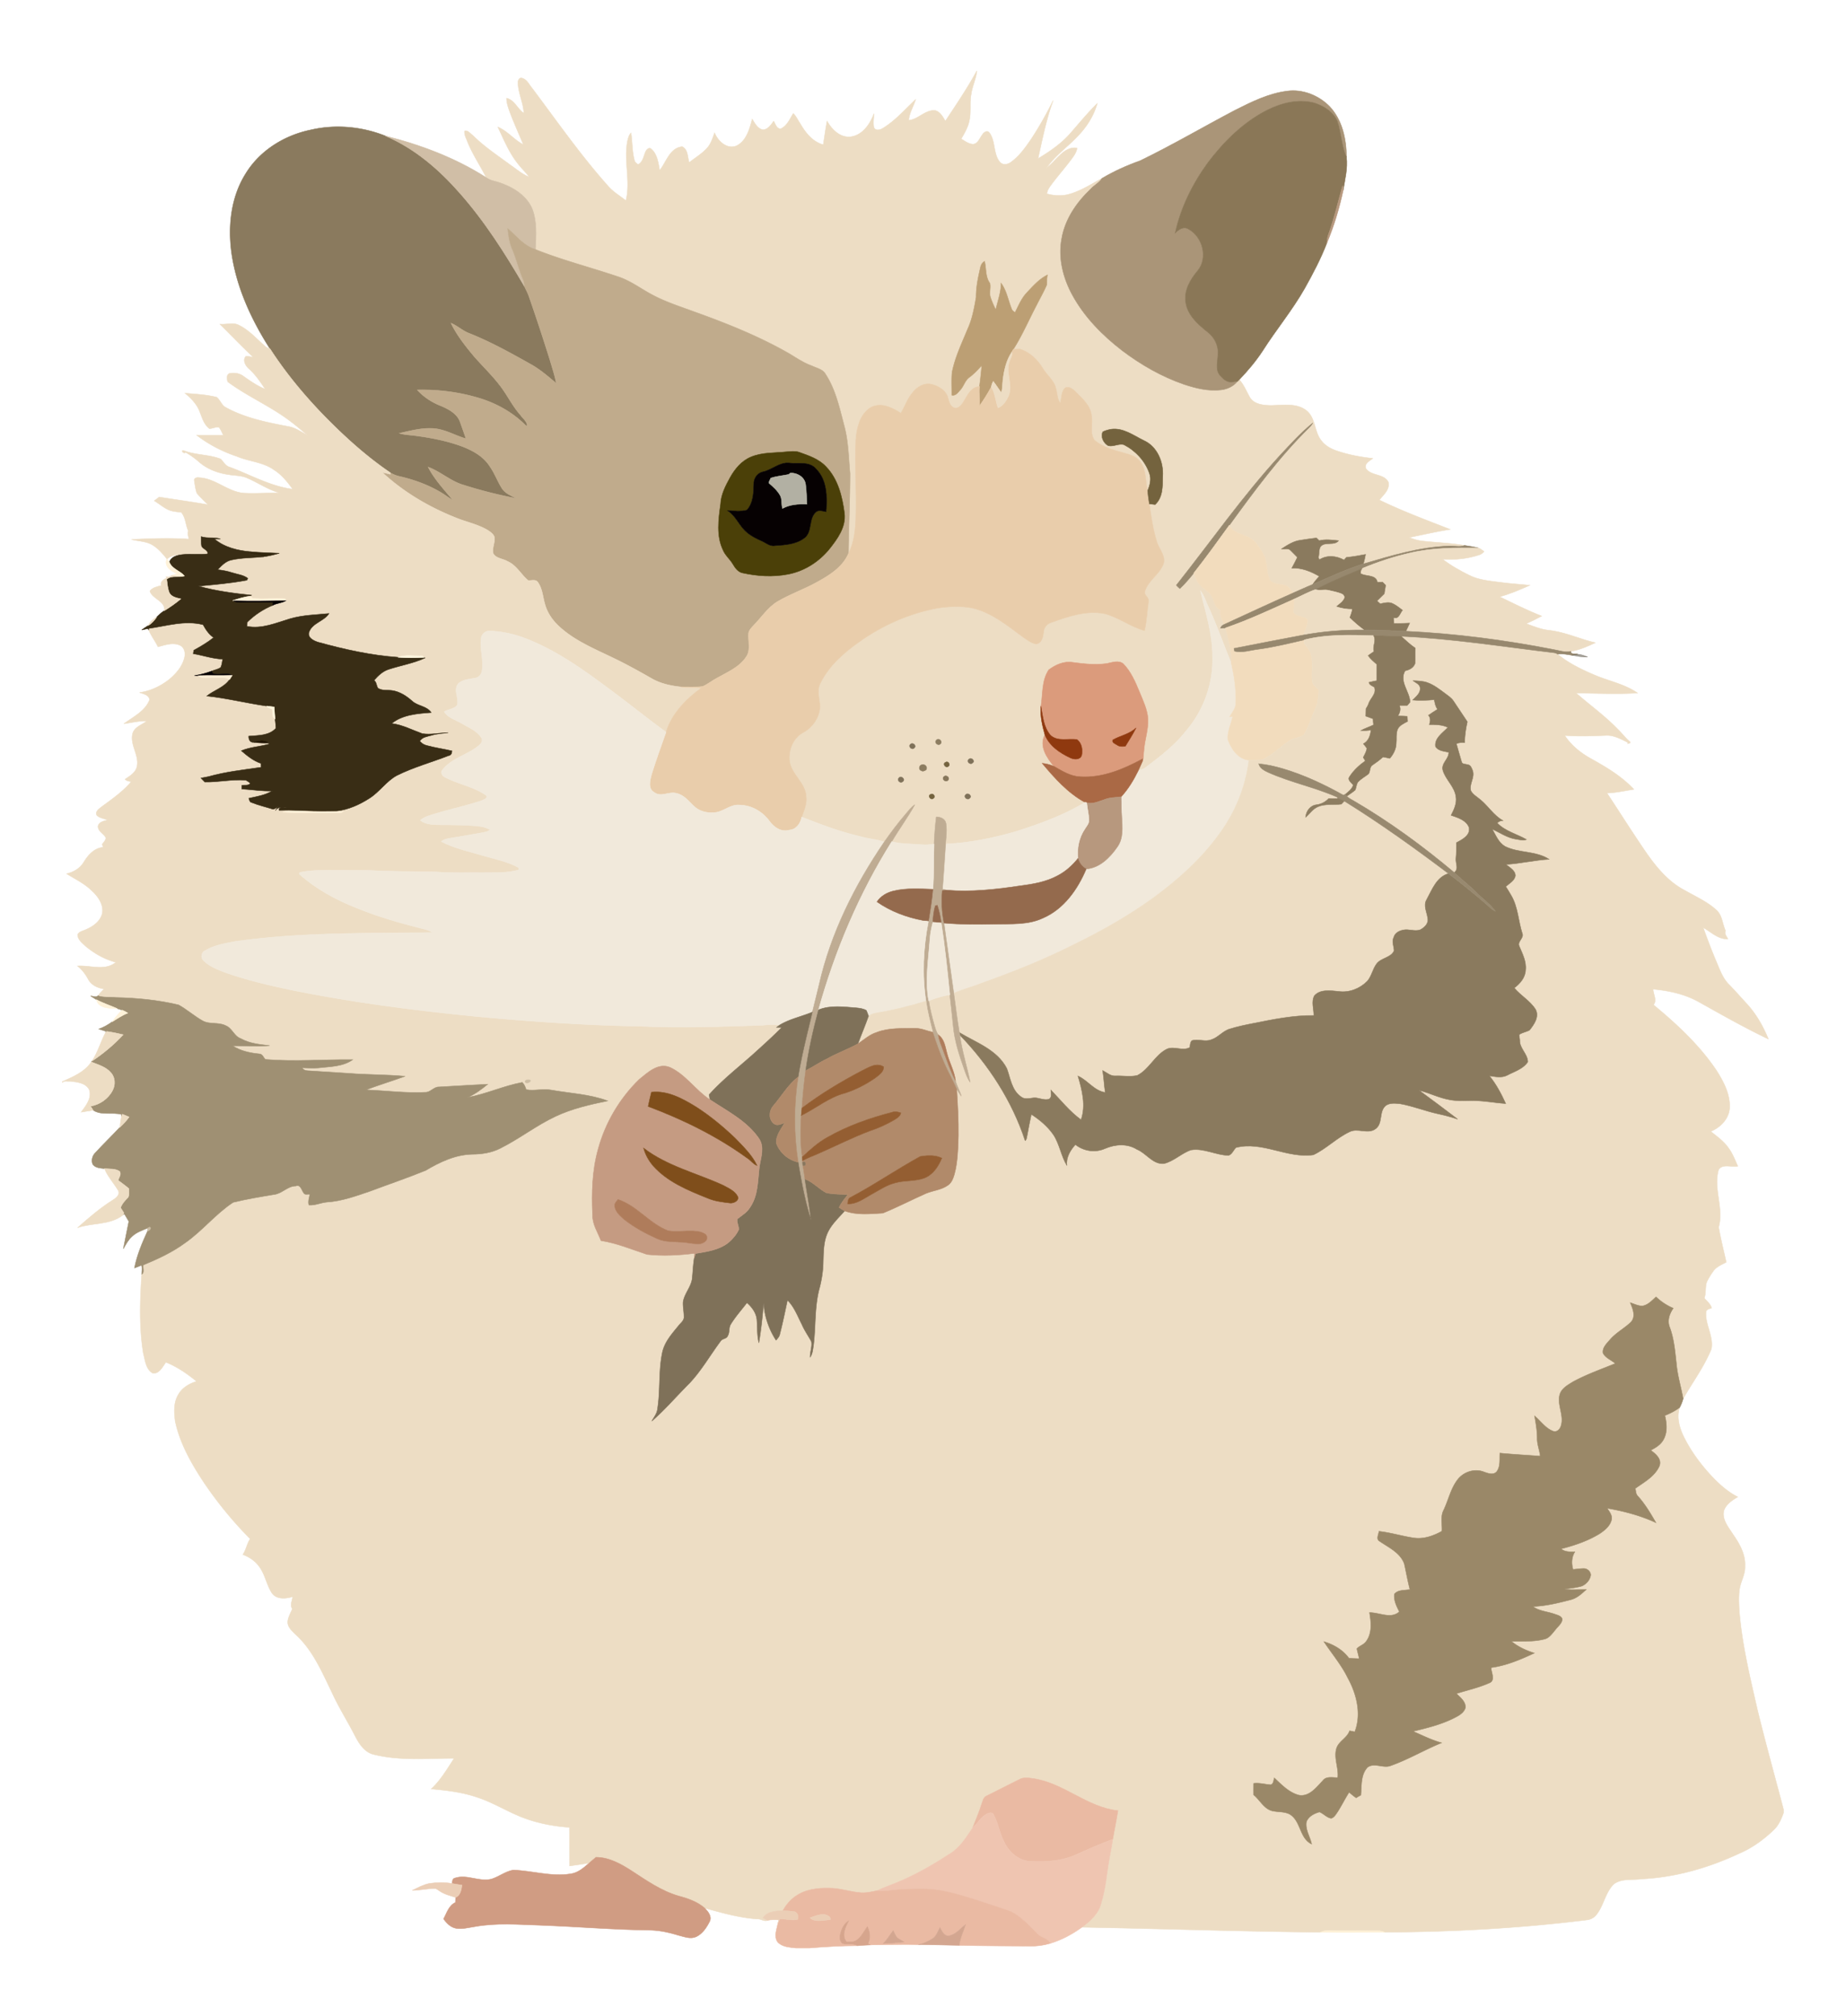 <svg xmlns="http://www.w3.org/2000/svg" viewBox="-42.559 -46.481 1257.118 1372.962"><g stroke-width=".3"><path fill="#EDDDC4" stroke="#EDDDC4" d="M622.68 1.72c-.52 5.45-3.11 10.42-3.85 15.83-1.16 5.77.01 11.72-1.16 17.48-.84 4.73-3.24 8.96-5.67 13.03 2.49 1.52 4.98 3.43 8.01 3.64 3.41-.2 4.47-4.03 6.31-6.3.86-1.65 3.25-3.5 4.83-1.58 4.39 5.81 2.54 14.2 7.1 19.93 1.9 2.4 5.45 1.85 7.65.18 5.83-4.18 9.99-10.18 13.99-16.02 5.45-8.36 10.35-17.06 14.76-26-4.71 12.85-7.33 26.29-10.31 39.61 7.98-4.81 15.79-10.15 21.99-17.19 6.01-6.86 11.78-13.96 18.32-20.35-2.19 7.79-6.47 14.84-11.91 20.79-7.2 8.05-16.44 14.21-22.65 23.16 3.36-2.54 6.02-5.84 9.09-8.7 3.05-3.01 7.21-5.79 11.71-4.88-.4 3.13-2.43 5.65-4.23 8.11-4.44 5.92-9.39 11.45-13.74 17.43-1.23 1.66-2.34 3.47-2.56 5.56 4.41 1.29 9.11 1.54 13.63.68 8.68-2.01 16.18-7.03 23.93-11.19-1.91 3.06-5.35 4.6-7.69 7.27-9.68 9.11-17.65 20.75-19.83 34.08-2.41 13.04 1 26.5 7.25 37.99 8.21 15.11 20.53 27.6 34.07 38.01 12.76 9.65 26.84 17.72 41.99 22.95 8.1 2.69 16.7 4.8 25.29 3.77 4.3-.48 8.41-2.46 11.17-5.84.3-.28.9-.83 1.2-1.11 3.3 3.62 4.99 8.27 7.44 12.44 3.11 4.49 9.2 5 14.21 5.09 8-.13 17.1-1.81 23.98 3.39 6.52 5.09 5.31 14.5 10.28 20.6 2.39 3.13 5.87 5.25 9.54 6.58 8.2 2.93 16.82 4.56 25.48 5.49-2.09 1.73-6.01 3.54-4.68 6.88 3.57 5.33 12.43 3.31 15.35 9.46.92 4.89-3.41 8.55-6.23 11.97 15.67 7.65 32.05 13.69 48.27 20.06-9.4 1.47-18.67 3.62-27.99 5.51 2.75.95 5.53 1.95 8.45 2.31 9.79 1.15 19.68 1.39 29.41 3.09-3.46 1.42-7.26.09-10.86.4-19.92.67-39.12 6.59-58.1 12.14.62-2.11 1.05-4.28 1.47-6.44-4.34.82-8.68 1.59-13.07 2.04-.4.44-1.19 1.32-1.59 1.76-5.2-2.86-11.7-3.53-16.84-.14-.16-.4-.48-1.21-.64-1.62.75-2.39.15-5.15 1.44-7.34 3.07-3.71 9.38-.29 12.3-4.05-4.38-.47-8.84-1.11-13.16-.02l-1.88-1.84c-3.71.43-7.4.98-11.08 1.56-4.75.64-8.83 3.4-12.77 5.93 2.06.3 4.8-.8 6.34 1.12 1.54 1.48 3 3.05 4.51 4.56-1.2 2.5-2.46 4.96-3.79 7.38 6.71-.27 13.02 2.21 18.69 5.58-1.62 1.73-3.13 3.54-4.44 5.51-4.49 1.8-8.85 3.9-13.29 5.81-1.24-1.53-2.36-3.18-3.86-4.46-3.7-2.1-8.92-.8-11.94-4.13-2.94-5.92-1.37-13.24-5.1-18.88-2.73-4.1-5.25-8.98-10.18-10.76-4.41-2.04-10.11-3.02-12.45-7.81 16.81-23.15 33.85-46.34 54.28-66.48 1.02-.93 1.89-2.01 2.59-3.21-8.07 6.49-15.04 14.28-22.12 21.82-25.62 27.9-47.32 59.04-70.83 88.67.75.81 1.55 1.58 2.4 2.3 3.45-3.27 6.53-6.9 9.52-10.59.95 3.02 2.15 6.09 4.43 8.39 2.65 2.65 6.23 4.48 8.07 7.89 1.57 3.1 1.7 7.41 5.59 8.63-.51 3.62.98 6.94 2.57 10.09-1.24.48-2.08 1.33-2.53 2.56.85-.04 2.56-.13 3.41-.18 2 7.9 4.54 15.89 3.98 24.14-5.28-12.83-9.82-25.97-15.63-38.58-1.81-3.61-2.8-7.67-5.39-10.84 3.49 14.56 8.26 29.08 8.23 44.24.73 18.51-5.93 37.08-17.96 51.12-7.44 9.57-17.13 17.04-26.74 24.3-1.66 1.39-3.66 2.27-5.79 2.62.88-2.05 1.84-4.07 2.73-6.11 1.02-2.53.67-5.34 1.1-7.99.56-7.03 3.07-13.84 2.71-20.94-.43-6.53-3.37-12.49-5.81-18.45-2.79-6.76-5.77-13.72-10.91-19.05-3.35-2.77-7.71-.92-11.43-.22-7.68 1.02-15.46.23-23.09-.81-5.89-1.01-11.71 1.6-16.33 5.06-4.88 7.34-4.02 16.45-5.3 24.77-.66 6.61.9 13.21 2.68 19.53-4.19 7.58 1.31 15.64 6.1 21.41-2.54-1.07-5.21-1.8-7.95-2.05 8.44 10.08 17.46 20.26 29.18 26.6-14.72 8.91-31.06 14.8-47.41 19.96-15.27 4.39-30.96 7.58-46.86 8.38-.33 1.28-.66 2.58-.92 3.89.06-5.94 1.5-11.96.51-17.84-.55-3.22-3.71-4.46-6.63-4.51-.78 6.13-1.21 12.3-1.51 18.47-5.47 1.16-11.04.17-16.54-.02-4.14-.14-8.26-.59-12.28-1.56 4.97-8.55 10.96-16.5 15.71-25.16-2.55 1.71-4.36 4.23-6.35 6.52-5.15 6-9.9 12.33-14.43 18.82-5.4-1.8-11.14-2.13-16.58-3.74-13.61-3.13-26.68-8.12-39.65-13.19 1.55-4.51 3.66-9.1 3.04-13.99-.46-9.33-9.86-14.82-11.3-23.84-.94-7.57 2.25-15.96 9.19-19.7 6.4-3.42 10.98-10.01 11.52-17.29-.05-5.35-2.45-10.96.13-16.08 5.74-11.91 15.94-20.92 26.58-28.4 16-11.42 34.46-19.53 53.82-23.06 7.6-1.03 15.42-1.41 23.01-.01 13.18 2.99 23.8 11.77 34.42 19.61 2.85 1.93 5.69 4.27 9.16 4.93 3.96-.45 4.79-4.87 5.14-8.1.17-3.06 2.31-5.68 5.23-6.56 11.58-4.1 23.9-8.45 36.33-5.98 9.62 2.49 17.63 8.92 27.2 11.54 1.54-6.58 1.75-13.37 2.72-20.04.55-2.71-3.46-4.09-2.45-6.83 2.19-7.33 9.8-11.32 12.51-18.35 1.84-5.29-2.34-9.76-4.12-14.37-2.82-8.68-4.14-17.75-5.41-26.76 1.31.17 2.63.33 3.96.49 5.29-4.9 5.1-12.54 5.16-19.16.68-9.62-3.67-20.31-12.85-24.46-7.04-3.41-14.09-8.87-22.35-7.69-1.92.35-3.81.88-5.57 1.72-1.74 3.36.46 7.74 3.61 9.5 3.56.92 7.15-1.66 10.71-.68 7.93 4.07 14.49 11.09 17.41 19.57 1.44 3.91.26 8.13-1.23 11.83-1.63-6.33-.74-13.46-4.57-19.11-2.37-4.1-7.16-5.51-11.43-6.65-7.02-2.03-14.56-3.8-20.17-8.74-3.48-4.7-.99-10.92-1.97-16.26-.62-7.42-6.65-12.4-11.56-17.28-1.77-1.74-4.96-3.83-7.09-1.46-2.07 2.83-1.9 6.56-2.66 9.84-2.2-2.77-1.98-6.52-2.94-9.76-1.1-5.69-6.16-9.15-8.96-13.91-3.56-5.98-8.94-11.18-15.72-13.23-1.47.04-2.93.23-4.39.22 6.09-9.58 10.53-20.05 15.82-30.06 2.31-4.67 4.97-9.19 6.99-14 .1-2.21-.09-4.43.43-6.6-5.85 2.88-10.1 7.89-14.48 12.54-3.41 3.79-5.32 8.58-7.61 13.06-.9-.73-2.05-1.33-2.33-2.56-2.4-5.79-3.38-12.4-7.19-17.47 0 6.22-2.25 12.1-3.61 18.09-1.38-2.76-2.65-5.58-3.59-8.53-1.04-3.08.41-6.42-.4-9.5-3.2-4.28-2.34-9.97-3.62-14.92-1.71.93-2.56 2.71-2.92 4.55-1.48 6.56-2.92 13.18-2.84 19.94-1.28 7.3-2.59 14.73-5.71 21.51-3.99 9.72-8.63 19.29-10.68 29.66-.45 5.15-.11 10.34-.17 15.51 2.61.58 4.1-1.74 5.63-3.39 2.52-2.61 3.26-6.53 6.27-8.72 3.19-2.3 5.79-5.24 8.49-8.06-.37 4.77-.96 9.53-1.55 14.29-4.77.11-7.5 4.48-9.56 8.19-1.65 2.66-3.25 6.36-6.88 6.5-3.19-.55-4.15-3.83-4.87-6.5-1.07-5.32-6.34-8.56-11.26-9.74-5.09-1.25-9.99 1.79-13 5.68-3.5 4.14-5.2 9.37-7.95 13.97-5.07-3.13-10.87-6.39-17.05-5.14-5.53 1.11-9.19 6.07-11.16 11.03a43.577 43.577 0 00-2.53 13.23c-.59 17.02.48 34.04.06 51.06-.21 8.66-1.02 17.66-5.02 25.49.18-18.16 1.06-36.31 1.09-54.46-.97-11.06-1.12-22.3-4.1-33.07-3.12-11.84-5.76-24.17-12.52-34.58-1.89-3.49-6.11-4.17-9.38-5.77-5.35-1.92-10.09-5.06-14.89-8.01-20.67-11.94-42.92-20.81-65.34-28.85-9.33-3.44-18.86-6.47-27.69-11.1-7.89-4.05-14.99-9.64-23.45-12.53-18.9-6.42-38.32-11.34-56.88-18.74.46-9.32 1.2-19.18-2.32-28.03-4.21-9.34-13.77-14.85-23.16-17.84-2.76-.79-5.67-1.3-8.01-3.07-4.08-8.16-9.29-15.77-12.73-24.27-.85-2.43-2.4-4.85-2.02-7.51 2.27-.64 3.84 1.87 5.55 2.99 7.73 7.72 16.87 13.73 25.61 20.2 4.19 2.85 8.1 6.34 12.86 8.2-2.53-3.4-5.67-6.29-8.19-9.69-5.72-7.32-9.21-16-13.16-24.33 6.61 2.7 11.03 8.74 17.34 11.94-3.12-7.53-6.54-14.94-9.36-22.58-1.03-2.92-2.08-5.9-2.09-9.03 5.37 1.16 7.43 7.33 11.78 10.23-.29-7.08-3.84-13.62-3.99-20.74-.14-1.52.93-3.81 2.83-3.1 3.27.83 4.65 4.27 6.67 6.63 16.84 22.39 32.85 45.49 51.52 66.42 3.48 4.24 8.26 6.95 12.48 10.33 3.34-13.41-1.67-27.42 1.15-40.93.48-1.83.93-3.8 2.33-5.17.96 6.16.69 12.52 2.32 18.57.21 1.41 1.49 2.11 2.47 2.95 3.58-1.83 3.75-6.17 5.44-9.36.63-1.18 2.26-2.42 3.53-1.28 4.15 3.61 4.85 9.53 5.74 14.63 4.56-5.68 6.89-15.33 15.34-16.16 4.03 1.85 3.61 7.16 4.76 10.81 3.98-3.19 8.46-5.81 11.95-9.57 2.8-2.94 4-6.92 5.35-10.65 2.32 5.64 8.37 11.46 14.9 8.85 6.81-3.34 8.9-11.46 10.73-18.2 1.83 2.85 3.62 6.54 7.29 7.25 3.45-.13 5.49-3.37 7.33-5.85 1.18 1.89 2.04 5.28 4.75 5.18 4.35-1.86 6.21-6.65 8.58-10.42 2.06 1.9 3.11 4.6 4.72 6.85 3.58 6.26 8.45 12.45 15.73 14.43.82-5.37 1.52-10.76 2.59-16.08 3.29 5.86 9.16 11.68 16.46 10.61 7.88-1.28 12.88-8.73 15.46-15.72-.12 3.02-.64 6.08-.12 9.08.81 2.97 4.38 2.09 6.29.82 8.48-5.18 15.03-12.8 22.21-19.54-1.43 4.78-4.32 9.14-4.7 14.19 6.46-.59 11.15-7.16 17.91-6.73 3.51.94 5.33 4.38 7.02 7.28 7.44-11.24 15.01-22.42 21.47-34.26m-27.39 455.61c-2.13 1.72 1.02 4.48 2.67 2.64 1.58-1.58-1.13-4.14-2.67-2.64m-17.91 3.06c-1.68 1.57 1.23 4.14 2.64 2.44 1.93-1.5-1.02-4.21-2.64-2.44m40.04 10.02c-2.36 1.43.82 4.36 2.36 2.59 1.99-1.23-.94-4.09-2.36-2.59m-16 2.17c-2.43.88-.04 4.27 1.8 2.82 1.74-1.07-.05-3.98-1.8-2.82m-16.13 1.66c-1.94.3-2.57 3.47-.45 4.02 1.02.79 2.17.11 3.14-.41 1.58-1.81-.69-4.32-2.69-3.61m14.95 8.11c-1.79 1.69 1.03 4.01 2.68 2.6 1.87-1.71-1.02-4.15-2.68-2.6m-30.85 1.15c-1.12 1.55 1.29 3.69 2.71 2.28 2.49-1.39-1.29-4.84-2.71-2.28m21.93 10.87c-2.56.75-.06 4.46 1.74 2.78 1.79-.97-.01-3.78-1.74-2.78m24.02.07c-2.33 1.56.98 4.48 2.5 2.53 1.81-1.34-1.04-3.87-2.5-2.53z"/><path fill="#AA9578" stroke="#AA9578" d="M798.6 28.5c11.2-5.63 22.72-11.38 35.31-12.97 10.64-1.47 21.61 2.93 29.03 10.52 8.61 9.18 11.42 22.25 11.45 34.49-3.54-7.78-3.5-16.62-6.27-24.64-2.84-6.37-9.35-10.31-15.76-12.34-10.79-2.82-22.16.02-31.91 4.88-16.21 8.22-29.41 21.31-40.31 35.66-10.48 14.35-18.63 30.65-22.4 48.07 2.36-2.24 5.57-4.67 8.92-2.71 9.74 5.13 13.65 19.79 6.31 28.49-4.91 5.83-9.22 13.11-8.14 21.04 1.05 8.89 8.18 15.22 14.76 20.49 4.83 3.51 7.82 9.5 7.2 15.51-.05 4.62-1.93 9.93 1.28 13.93 2.12 2.52 5.1 5.4 8.69 4.68 1.13-.11 2.27-.26 3.41-.43-2.76 3.38-6.87 5.36-11.17 5.84-8.59 1.03-17.19-1.08-25.29-3.77-15.15-5.23-29.23-13.3-41.99-22.95-13.54-10.41-25.86-22.9-34.07-38.01-6.25-11.49-9.66-24.95-7.25-37.99 2.18-13.33 10.15-24.97 19.83-34.08 2.34-2.67 5.78-4.21 7.69-7.27 8.21-4.89 16.99-8.81 25.97-12 22-10.66 43.08-23.08 64.71-34.44z"/><path fill="#8A7757" stroke="#8A7757" d="M820.45 28.44c9.75-4.86 21.12-7.7 31.91-4.88 6.41 2.03 12.92 5.97 15.76 12.34 2.77 8.02 2.73 16.86 6.27 24.64.93 7.6-1.02 15.03-2.22 22.47-.1-.77-.29-2.33-.39-3.11-3.12 11.06-5.7 22.29-9.62 33.11-.76 1.97-.96 4.09-1.2 6.17-4.11 10.67-9.48 20.81-15.06 30.78-8.43 14.85-19.41 28.01-28.55 42.4-4.65 7.09-10.12 13.59-15.98 19.7-.3.28-.9.83-1.2 1.11-1.14.17-2.28.32-3.41.43-3.59.72-6.57-2.16-8.69-4.68-3.21-4-1.33-9.31-1.28-13.93.62-6.01-2.37-12-7.2-15.51-6.58-5.27-13.71-11.6-14.76-20.49-1.08-7.93 3.23-15.21 8.14-21.04 7.34-8.7 3.43-23.36-6.31-28.49-3.35-1.96-6.56.47-8.92 2.71 3.77-17.42 11.92-33.72 22.4-48.07 10.9-14.35 24.1-27.44 40.31-35.66z"/><path fill="#8A7A5E" stroke="#8A7A5E" d="M168.95 41.99c16.92-3.96 34.92-2.31 51.02 4.12 19.73 8.36 36.29 22.62 50.32 38.57 17.24 19.42 31.19 41.45 44.26 63.8.98 2.03 2.04 4.03 2.85 6.14 5.15 14.69 10 29.49 14.66 44.35 1.49 5.17 3.25 10.29 4.19 15.61-5.6-4.75-11.17-9.59-17.64-13.14-13.65-7.66-27.39-15.3-41.98-21.06-4.32-1.72-7.75-5.02-12.04-6.8 3.98 8.18 9.7 15.42 15.51 22.38 5.71 6.57 12.04 12.6 17.38 19.49 5.22 6.56 8.74 14.31 14.35 20.59 1.57 2.28 4.24 4.16 4.64 7.02l-.63.62c-8.7-8.97-19.86-15.3-31.78-18.94-13.7-4.19-28.13-6.04-42.44-5.71 4.47 4.93 10.19 8.58 16.38 10.96 5.19 2.24 10.99 5.34 12.86 11.08 1.33 3.72 2.66 7.44 3.93 11.18-7.11-2.02-13.63-6.03-21.08-6.85-8.21-.88-16.31 1.39-24.26 3.15 3.78 1.13 7.75 1.16 11.63 1.72 10.64 1.45 21.26 3.54 31.34 7.31 7.15 2.8 14.36 6.77 18.56 13.46 3.3 4.62 5.18 10.04 8.2 14.83 2.21 3.65 6.38 5.11 9.95 7.04a307.93 307.93 0 01-36.03-9.11c-8.77-2.53-15.57-9.08-24.06-12.2 4.35 8.42 10.93 15.35 16.92 22.6-2.78-1.54-5.25-3.55-7.97-5.17-8.63-5.2-18.2-8.7-27.99-10.99-2.36-.51-4.65-1.34-6.72-2.6-15.44-10.46-29.4-22.95-42.54-36.14-14.66-14.79-28.14-30.83-39.46-48.33-12.65-19.84-22.82-41.77-26.14-65.23-2.53-18.35-.41-38.02 9.61-53.95 9.57-15.73 26.37-26.11 44.2-29.8z"/><path fill="#D0BEA6" stroke="#D0BEA6" d="M219.97 46.11c24.07 6.07 47.64 14.91 68.61 28.34 2.34 1.77 5.25 2.28 8.01 3.07 9.39 2.99 18.95 8.5 23.16 17.84 3.52 8.85 2.78 18.71 2.32 28.03-7.8-2.52-12.95-9.09-18.87-14.31.48 4.68 1.07 9.43 2.94 13.79 2.9 6.76 4.56 13.97 7.44 20.74.7 1.53 1 3.19.97 4.87-13.07-22.35-27.02-44.38-44.26-63.8-14.03-15.95-30.59-30.21-50.32-38.57z"/><path fill="#B7987E" stroke="#B7987E" d="M862.16 113.01c3.92-10.82 6.5-22.05 9.62-33.11.1.78.29 2.34.39 3.11-2.66 12.36-6.3 24.52-11.21 36.17.24-2.08.44-4.2 1.2-6.17z"/><path fill="#C0AB8C" stroke="#C0AB8C" d="M303.2 109.08c5.92 5.22 11.07 11.79 18.87 14.31 18.56 7.4 37.98 12.32 56.88 18.74 8.46 2.89 15.56 8.48 23.45 12.53 8.83 4.63 18.36 7.66 27.69 11.1 22.42 8.04 44.67 16.91 65.34 28.85 4.8 2.95 9.54 6.09 14.89 8.01 3.27 1.6 7.49 2.28 9.38 5.77 6.76 10.41 9.4 22.74 12.52 34.58 2.98 10.77 3.13 22.01 4.1 33.07-.03 18.15-.91 36.3-1.09 54.46-4.04 9.43-13.29 15.02-21.92 19.72-8.56 4.7-17.85 7.94-26.27 12.88-6.77 4.06-11.03 10.88-16.47 16.38-1.42 1.61-3.23 3.24-3.36 5.53-.36 5.21 1.65 10.99-1.51 15.68-4.55 7.05-12.63 10.39-19.66 14.38-3.47 1.76-6.5 4.32-10.06 5.89-5.02.61-10.09.24-15.13.29-6.73-.71-13.52-2.21-19.45-5.57-9.01-5.16-18.11-10.2-27.49-14.65-12.28-5.91-25.14-11.31-35.34-20.58-4.71-4.22-8.53-9.6-10.12-15.78-1.42-4.83-1.64-10.2-4.61-14.44-1.32-2.45-4.44-1.27-6.65-1.41-4.98-4.05-7.97-10.38-14.09-13.02-3.13-1.88-7.6-1.89-9.7-5.18-1.2-3.82 1.41-7.72.66-11.57-.82-2.1-2.82-3.39-4.62-4.57-5.75-3.4-12.29-5.01-18.54-7.21-19.45-7.35-37.88-17.88-53.14-32.07 1.84.35 3.66.81 5.49 1.24l.03-1c2.07 1.26 4.36 2.09 6.72 2.6 9.79 2.29 19.36 5.79 27.99 10.99 2.72 1.62 5.19 3.63 7.97 5.17-5.99-7.25-12.57-14.18-16.92-22.6 8.49 3.12 15.29 9.67 24.06 12.2a307.93 307.93 0 0036.03 9.11c-3.57-1.93-7.74-3.39-9.95-7.04-3.02-4.79-4.9-10.21-8.2-14.83-4.2-6.69-11.41-10.66-18.56-13.46-10.08-3.77-20.7-5.86-31.34-7.31-3.88-.56-7.85-.59-11.63-1.72 7.95-1.76 16.05-4.03 24.26-3.15 7.45.82 13.97 4.83 21.08 6.85-1.27-3.74-2.6-7.46-3.93-11.18-1.87-5.74-7.67-8.84-12.86-11.08-6.19-2.38-11.91-6.03-16.38-10.96 14.31-.33 28.74 1.52 42.44 5.71 11.92 3.64 23.08 9.97 31.78 18.94l.63-.62c-.4-2.86-3.07-4.74-4.64-7.02-5.61-6.28-9.13-14.03-14.35-20.59-5.34-6.89-11.67-12.92-17.38-19.49-5.81-6.96-11.53-14.2-15.51-22.38 4.29 1.78 7.72 5.08 12.04 6.8 14.59 5.76 28.33 13.4 41.98 21.06 6.47 3.55 12.04 8.39 17.64 13.14-.94-5.32-2.7-10.44-4.19-15.61-4.66-14.86-9.51-29.66-14.66-44.35-.81-2.11-1.87-4.11-2.85-6.14.03-1.68-.27-3.34-.97-4.87-2.88-6.77-4.54-13.98-7.44-20.74-1.87-4.36-2.46-9.11-2.94-13.79m189.88 152.07c-8.13.87-16.63.28-24.3 3.56-6.32 2.62-10.86 8.12-14.11 13.95-3.13 5.67-6.28 11.68-6.52 18.29-1.44 10.27-2.98 21.38 1.66 31.09 1.48 3.66 4.7 6.16 6.67 9.51 1.53 2.56 3.4 5.37 6.51 6.08 10.12 2.25 20.75 2.91 30.97.95 11.13-2.09 21.2-8.49 28.3-17.25 5.5-6.92 11.33-14.88 10.26-24.24-1.48-11.39-4.38-23.48-12.69-31.93-4.88-5.21-11.85-7.45-18.38-9.78-2.72-.86-5.6-.41-8.37-.23z"/><path fill="#BC9F74" stroke="#BC9F74" d="M625.01 135.99c.36-1.84 1.21-3.62 2.92-4.55 1.28 4.95.42 10.64 3.62 14.92.81 3.08-.64 6.42.4 9.5.94 2.95 2.21 5.77 3.59 8.53 1.36-5.99 3.61-11.87 3.61-18.09 3.81 5.07 4.79 11.68 7.19 17.47.28 1.23 1.43 1.83 2.33 2.56 2.29-4.48 4.2-9.27 7.61-13.06 4.38-4.65 8.63-9.66 14.48-12.54-.52 2.17-.33 4.39-.43 6.6-2.02 4.81-4.68 9.33-6.99 14-5.29 10.01-9.73 20.48-15.82 30.06-.4.65-.77 1.32-1.13 1.99-3.62 5.54-5.12 12.09-5.94 18.57-.39 2.99-.16 6.09-1.13 8.99-1.84-2.56-3.53-5.22-5.47-7.71a10.32 10.32 0 00-1.33 3.8c-2.52 4.48-5.16 8.93-8.21 13.08.49-4.46-.35-8.93.14-13.38.59-4.76 1.18-9.52 1.55-14.29-2.7 2.82-5.3 5.76-8.49 8.06-3.01 2.19-3.75 6.11-6.27 8.72-1.53 1.65-3.02 3.97-5.63 3.39.06-5.17-.28-10.36.17-15.51 2.05-10.37 6.69-19.94 10.68-29.66 3.12-6.78 4.43-14.21 5.71-21.51-.08-6.76 1.36-13.38 2.84-19.94z"/><path fill="#EDDDC4" stroke="#EDDDC4" d="M107.14 174.2c4.31.55 8.85-1.41 12.92.71 6.91 3.35 12.04 9.27 17.76 14.23.92.99 2.21 1.42 3.46 1.83 11.32 17.5 24.8 33.54 39.46 48.33 13.14 13.19 27.1 25.68 42.54 36.14l-.03 1c-1.83-.43-3.65-.89-5.49-1.24 15.26 14.19 33.69 24.72 53.14 32.07 6.25 2.2 12.79 3.81 18.54 7.21 1.8 1.18 3.8 2.47 4.62 4.57.75 3.85-1.86 7.75-.66 11.57 2.1 3.29 6.57 3.3 9.7 5.18 6.12 2.64 9.11 8.97 14.09 13.02 2.21.14 5.33-1.04 6.65 1.41 2.97 4.24 3.19 9.61 4.61 14.44 1.59 6.18 5.41 11.56 10.12 15.78 10.2 9.27 23.06 14.67 35.34 20.58 9.38 4.45 18.48 9.49 27.49 14.65 5.93 3.36 12.72 4.86 19.45 5.57 4.72.76 9.51.1 14.26.63-10.52 7.67-20.16 17.47-24.12 30.19-13.45-9.81-26.34-20.36-39.77-30.18-16.94-12.62-34.42-25.02-54.14-32.92-8.32-3.36-17.17-5.57-26.16-5.77-2.88-.2-5.47 2.06-5.8 4.91-1.05 7.52 1.93 15.06.52 22.58-.47 2.21-2.21 4.21-4.52 4.52-4.03.93-8.84.8-11.82 4.14-3.18 4.37.92 9.71-.51 14.4-2.08 2.67-6.05 2.64-8.83 4.38 2.62 4.35 7.89 5.51 11.97 8.01 4.68 2.76 10.19 4.89 13.28 9.62 1.26 1.77.2 3.93-1.32 5.12-7.67 6.67-18.8 8.69-25.16 16.96-1.72 1.91.31 4.4 2.23 5.17 9 4.65 19.48 6.21 27.78 12.27.86 2.01-1.74 2.64-3.1 3.32-10.23 3.56-20.89 5.67-31.24 8.86-3.71 1.15-7.68 2.02-10.72 4.6 3.71 3.1 8.78 2.93 13.34 3.1 9.31.1 18.65-.04 27.91 1.14 2.14.3 4.15 1.18 6.14 2.01-.97 1.65-3.1 1.69-4.75 2.15-7.13 1.17-14.22 2.58-21.37 3.66-2.41.45-5.1.67-6.95 2.47 8.79 4.54 18.51 6.62 27.93 9.42 8.34 2.44 17.08 4.06 24.74 8.35.04.37.12 1.09.17 1.46-8.03 2.34-16.61 1.82-24.89 1.97-10.31-.15-20.64.33-30.93-.5-12.67-.31-25.35-.32-38.03-.68-9.63-.66-19.29-.39-28.94-.51-8.83.03-17.79-.33-26.47 1.49-.06.29-.17.89-.23 1.19 11.35 10.08 24.89 17.48 38.99 23 14.01 5.77 28.59 9.97 43.26 13.71 2.89.8 6 1.24 8.47 3.06-44.84.54-89.92-.27-134.44 6.03-7.04 1.38-14.45 2.52-20.64 6.34-2.62 1.2-2.92 5.06-.78 6.87 4.12 3.97 9.62 6.01 14.87 8.01 14.67 5.15 29.85 8.71 45.05 11.91 41.55 8.42 83.66 13.81 125.83 17.97 37.26 3.46 74.63 6.04 112.06 6.63 27.33 1.32 54.71.23 82.04-.65 4.07-.34 8.18-.75 12.26-.1-.52.38-1.55 1.14-2.06 1.52l3.62.04c-6.63 6.64-13.59 12.92-20.57 19.19-9.82 8.67-20.16 16.81-28.96 26.58.14.85.41 2.57.55 3.43-9.8-6.43-16.42-17.01-27.2-22.01-8.13-3.33-15.28 3.61-21.11 8.33-13.19 12.91-22.95 29.38-27.79 47.21-4.15 14.65-4.54 30.02-3.84 45.14-.11 6.29 3.6 11.69 5.75 17.37 10.86 1.66 21.02 5.99 31.39 9.38 10.73 1.18 21.63.59 32.33-.75-.04.74-.13 2.24-.17 2.99-.79 4.65-.99 9.36-1.43 14.05-.68 5.83-5.3 10.27-6.2 16.03-.22 3.33.61 6.61.57 9.94.31 2.78-2.36 4.43-3.82 6.43-4.59 5.6-9.75 11.39-11.03 18.78-2.5 12.44-1.17 25.28-3.17 37.78-.33 3.11-2.43 5.54-3.85 8.21 9.23-8.01 17.18-17.4 25.84-26.01 8.18-8.75 14.1-19.26 21.26-28.79 1.3-1.49 3.98-1.26 4.63-3.37 1.43-2.41.51-5.51 2.06-7.84 3.19-5.2 7.29-9.73 10.97-14.56 3.61 3.06 6.66 7.36 6.82 12.25.38 5.01.05 10.12 1.33 15.03 1.49-8.93 2.46-17.94 3.21-26.97.64 8.99 3.58 17.68 8.5 25.23.99-1.27 2.23-2.43 2.52-4.07 2-7.69 3.56-15.48 5.24-23.23 4.62 4.55 6.91 10.88 9.84 16.57 1.74 4.08 4.33 7.71 6.45 11.58.64 3.56-.97 7.05-.86 10.63 1.64-2.16 1.76-4.94 2.22-7.49 1.68-12.68.72-25.67 3.79-38.16 1.72-6.18 2.78-12.56 2.9-18.98.24-6.74.11-13.77 2.96-20.03 2.65-5.84 7.51-10.17 11.64-14.92 8.32 3.1 17.37 1.99 26.02 1.53 9.97-4.09 19.57-9.06 29.42-13.45 4.82-1.95 10.27-2.36 14.64-5.38 2.63-1.61 3.76-4.67 4.6-7.47 2.35-8.57 2.48-17.52 2.77-26.33.14-10.6-.46-21.18-1.14-31.75 1.02 1.59 2.05 3.18 3.13 4.75-1.01-3.67-3.07-6.94-3.98-10.64-.78-6.52-4.19-12.3-5.78-18.6-1.22-4.44-1.77-9.65-5.87-12.51-1.5-2.04-2.13-4.52-2.81-6.91-1.5-5.4-2.92-10.83-3.78-16.37 4.69-1.7 9.44-3.3 14.39-4.08.82 7.06 1.57 14.13 2.3 21.2.9 10.29 4.19 20.17 7.62 29.85 1.07 2.94 2 6.01 3.95 8.52-2.12-10.73-5.64-21.22-7.04-32.12 19.68 20.4 35.55 44.87 44.45 71.88 1.11-.61.99-2.04 1.3-3.08.86-4.96 1.92-9.88 2.91-14.81 5.74 3.73 11.13 8.21 15.05 13.89 4.26 6.45 5.22 14.5 9.23 21.03-.76-5.47 2.25-10.39 5.74-14.31 5.67 4.52 13.51 5.69 20.18 2.73 6.93-3 15.15-3.57 21.77.56 6.45 2.62 10.7 10.29 18.31 9.67 6.8-1.59 11.89-7.03 18.4-9.27 8.79-1.48 16.98 3.56 25.67 3.68 2.35-.74 3.31-3.63 5.01-5.33 17.95-4.58 34.89 7.6 52.78 4.94 8.76-4.16 15.68-11.45 24.47-15.6 5.61-2.98 12.52 1.86 17.84-2.11 5.24-3.83 2.01-11.98 7.08-15.93 2.81-1.9 6.48-1.39 9.68-1.11 8.52 1.5 16.6 4.78 25.03 6.67 4.75 1.06 9.47 2.2 14.08 3.79-8.67-6.63-17.45-13.16-26.25-19.62 6.98 1.69 13.47 5.11 20.59 6.37 4.45.91 9.03.75 13.56.66 8.34-.33 16.56 1.46 24.86 1.99-3.05-6.69-6.49-13.19-11.15-18.91 3.98.58 8.26 1.59 12.06-.31 4.94-2.66 10.81-4.25 14.12-9.15-.04-5.45-5.79-9.34-5.46-14.92-.13-1.23-.28-2.44-.46-3.64 2.15-1.53 4.86-1.82 7.13-3.09 3-3.81 6.71-9.03 4.15-14-3.7-5.95-10.13-9.42-14.58-14.72 3.94-2.96 7.6-7.12 7.72-12.32.63-5.73-2.15-10.92-4.27-16.02-1.71-3.33 3.53-5.58 1.93-9-2.65-8.48-2.86-17.77-7.42-25.58-1.16-2.1-2.48-4.11-3.74-6.13 2.41-2.14 5.82-3.84 6.53-7.26.04-3.8-3.89-5.6-6.33-7.8 9.83-.6 19.46-2.92 29.29-3.51-9-5.89-20.61-4.06-30.05-8.8-4.38-2.58-6.26-7.61-8.69-11.8 5.34 2.52 10.36 6.04 16.32 6.94 2.3.24 4.76 1.21 7.02.2-6.58-3.76-14.57-5.64-19.92-11.25 1.02-1.06 2.31-1.61 3.88-1.66-6.39-3.52-10.1-10.1-15.73-14.52-2.14-1.81-4.8-3.23-6.11-5.8-1.25-4.6 2.78-8.9 1.29-13.51-.62-1.66-1.35-3.99-3.39-4.24-1.47-.48-3.92-.08-4.25-2.1-1.24-4.02-2.3-8.09-3.49-12.13 1.74-.87 3.7-.85 5.63-.77.07-4.81.77-9.54 1.83-14.21-3.18-4.69-6.28-9.43-9.44-14.13-1.44-2.21-3.72-3.61-5.77-5.17-3.77-2.79-7.53-5.79-12.01-7.37-3.14-1.12-6.51-1.17-9.79-1.3 1.86 1.42 4.79 2.4 4.91 5.16.16 3.48-2.93 5.75-5.09 8 4.87.53 9.78.23 14.65-.21.45 2.26.79 4.63 2.26 6.5-2.08 1.35-4.19 2.65-6.21 4.09 1.65 1.86 1.33 4.2.61 6.37 4.27-.04 8.7.01 12.64 1.9-3.49 3.7-9.38 7.36-8.4 13.17 2.01 2.91 5.84 3.06 9 3.78.12 4.66-5.36 7.46-4.01 12.29 1.9 6.45 7.98 11.03 8.86 17.91.76 4.54-1.27 8.8-3.28 12.72 4.62 1.59 10.42 3.31 12.27 8.37.94 5.34-4.74 8.16-8.64 10.25-.04 3.56.06 7.14-.32 10.7-.38 3.28 2.19 7.2-1.18 9.65-21.33-17.9-43.88-34.45-67.94-48.52-1.81-1.08-3.77-1.97-5.29-3.44 1.95-1.41 4.07-2.64 5.86-4.28.7-1.71.7-3.71 1.73-5.27 2.08-2.34 4.93-3.76 7.34-5.71 1.3-1.89.55-5 2.93-6.15 2.37-1.64 4.73-3.32 6.84-5.31 1.55.23 3.11.57 4.66.94 2.44-2.78 4.23-6.26 4.38-10 .35-3.24-.28-6.64.91-9.74 1.28-2.8 4.26-4.04 6.8-5.42-.07-1.15-.13-2.3-.2-3.45-2.12-.13-4.25-.19-6.35-.35 1.36-2.18 2.12-4.66.95-7.1 1.79-.01 3.58.03 5.39-.01.65-.74 1.3-1.48 1.94-2.23-.26-7.27-7.62-14.06-3.4-21.35 2.92-.58 5.92-2.13 6.83-5.16.19-3.42-.05-6.85.12-10.27-3.48-2.35-6.5-5.27-9.62-8.05 34.64 1.57 68.93 7.01 103.33 11.11 1.11.12 2.35.22 3.21 1.08 7.21 5.92 15.74 10.13 24.29 13.8 9.95 4.41 21.08 6.33 30.15 12.62-13.92.94-27.87.15-41.79.08 9.37 8.22 19.59 15.5 28.26 24.5 2.91 2.77 5.26 6.09 8.38 8.64.8.99-1 1.04-1.53 1.32l-.13-.98c-4.64-2.22-9.45-4.99-14.77-4.66-9.34.39-18.69.75-28.02.02 4.46 6.78 10.9 11.93 17.95 15.82 10.43 5.82 20.91 12.03 29.12 20.86-6.08.96-12.12 2.35-18.29 2.54 6.74 10.17 13.26 20.49 20.03 30.64 8.99 13.51 18.33 28.08 33.19 35.73 7.14 4.09 14.82 7.48 21 13.02 4.3 3.58 4.32 9.62 6.52 14.4-.99 2.05.81 3.8 1.6 5.57-6.61.32-11.45-4.8-16.82-7.77 2.72 7.61 5.58 15.18 8.72 22.63 2.45 5.65 4.43 11.82 8.95 16.24 4.28 4.37 8.29 9 12.46 13.49 6.17 6.87 10.77 15.02 14.26 23.54-16.17-7.7-31.75-16.55-47.37-25.29-9.53-5.33-20.33-7.65-31.1-8.65.03 3.5 2.84 7.49.21 10.63 15.81 13.06 31.07 27.22 42.64 44.28 4.96 7.73 9.68 16.46 9.24 25.93-.48 7.43-6.27 13.32-12.9 16 4.36 3.47 9.03 6.75 12.2 11.43 2.78 3.68 4.34 8.06 6.26 12.22-4.2.98-10.4-1.93-13.09 2.46-3.74 12.88 3.7 26.13.06 39.05 1.33 8 3.44 15.94 5.14 23.9-3.14 1.71-6.72 3.08-8.84 6.12-1.67 2.33-3.2 4.78-4.42 7.37-1.22 3.53-.3 7.46-1.69 10.96 1.83 2.09 4.2 3.96 5.01 6.73-1.48.57-3.76.89-3.83 2.9-.59 8.53 5.28 16.43 3.66 24.98-4.91 12.1-12.8 22.64-19.24 33.92-1.42-8.02-3.88-15.85-4.58-23.99-.93-8.32-1.61-16.76-4.55-24.67-1.84-4.49-.18-9.22 2.44-12.98-4.38-1.82-8.32-4.46-11.75-7.71-2.77 2.43-5.46 5.56-9.3 6.15-2.91.06-5.56-1.39-8.28-2.2 1.78 4.09 4.05 9.63.33 13.37-4.47 4.23-10.1 7.13-14.14 11.87-2.2 2.56-5.32 5.42-4.69 9.13 1.72 3.36 5.63 4.64 8.35 7.04-9.71 3.97-19.68 7.45-28.91 12.49-3.55 2.22-7.87 4.53-8.99 8.91-1.75 7.05 3.14 14.03.91 21.04-.63 2.29-2.86 4.6-5.41 3.62-5.25-1.99-8.42-6.92-12.59-10.38.88 5.04 1.78 10.12 1.78 15.27-.1 4.15 1.64 8.03 2.09 12.13-9.17-.73-18.35-1.19-27.5-2.07-.3 4.19.55 9.04-2.16 12.61-2.26 2.59-5.89 1.17-8.58.25-6.3-2.59-13.96-.14-18.02 5.19-4.7 6.09-6.22 13.81-9.46 20.65-2.42 4.42-.91 9.65-1.24 14.45-5.82 3.23-12.49 5.61-19.24 4.59-7.94-1.19-15.65-3.6-23.65-4.48-.18 2.17-2.13 5.37.45 6.76 6.19 4.28 13.88 7.67 16.77 15.21 1.32 5.87 2.36 11.82 3.86 17.66-3.53.66-8.04.02-10.57 3.11-.48 4.37 1.46 8.25 3.39 12.01-5.8 5.21-13.64.45-20.33.59 1.1 6.43 1.91 13.85-2.17 19.46-1.51 2.43-4.65 3.08-6.42 5.11.41 2.28 1.14 4.51 1.56 6.81-2.32-.08-4.63-.17-6.93-.26-4.15-5.71-10.43-9.35-17.09-11.34 5.38 8.15 11.84 15.69 16.18 24.54 6.09 11.06 9.58 24.7 4.83 36.9-1.19-.26-2.35-.5-3.51-.74-1.69 5.06-7.58 7.08-9.01 12.28-1.8 6.52 1.68 13.03.92 19.63-3.46.06-7.89-1.18-10.25 2.15-4.32 4.48-9.11 11.02-16.18 9.78-6.78-1.77-11.79-7.11-16.74-11.75-.57 1.62-.44 3.99-2.4 4.67-3.9-.23-7.73-1.46-11.66-.93-.04 2.61-.05 5.22-.01 7.84 4.34 3.52 7.02 9.59 12.81 10.92 3.95.88 8.32.32 11.95 2.37 7.54 4.74 6.38 16.2 14.71 20.19-1.08-5.08-4.48-9.85-3.53-15.2 1.37-3.65 5.32-5.69 8.87-6.64 2.83 1.08 4.92 3.84 7.98 4.29 2.09-.58 3.15-2.71 4.33-4.34 2.8-4.38 5.08-9.06 7.89-13.43 1.48 1.39 3.07 2.66 4.76 3.82 1.06-.63 2.13-1.24 3.21-1.83.58-6.41-.19-14.02 4.65-19.03 4.81-3.32 10.79 1.11 15.94-1.11 11.89-4.23 22.77-10.75 34.44-15.49-6.79-1.83-13.06-5.06-19.49-7.81 10.64-2.54 21.45-5.19 31-10.72 2.12-1.34 4.25-3.16 4.74-5.75-.11-4.02-3.57-6.66-6.19-9.23 7.43-2.34 15.13-4.01 22.27-7.2 4.53-1.64 1.44-7.07 1.32-10.49 10.39-1.34 20.06-5.52 29.48-9.89-5.58-1.78-10.99-4.21-15.54-7.95 7.39-.19 14.92.33 22.16-1.49 3.42-.68 5.4-3.77 7.51-6.23 1.7-2.41 4.66-4.32 4.88-7.47-.63-2.19-3.23-2.69-5.07-3.38-4.93-1.79-10.68-2.02-14.93-5.21 8.75-.29 17.27-2.4 25.71-4.59 4.26-1.05 7.55-4.12 10.68-7.03-4.92-.02-9.87.63-14.74-.22 3.9-.62 7.88-.91 11.68-2.07 3.04-1.34 5.63-4.19 6.04-7.57-.09-2.42-2.37-4.4-4.72-4.4-2.46.03-4.88.4-7.31.63-1.21-4.06-1.02-8.38 1.26-12.02-3.21.03-6.79.24-9.37-2.01 9.14-2.31 18.2-5.37 26.27-10.34 3.52-2.34 7.23-5.36 8.1-9.73.51-2.9-1.63-5.24-2.97-7.54 11.38 1.98 22.62 4.94 33.14 9.8-3.67-6.33-7.41-12.69-12.35-18.13-1.38-1.38-1.31-3.41-1.7-5.17 6.07-4.35 13.42-8.24 16.48-15.44 1.61-4.69-2.66-8.14-5.97-10.57 3.3-1.67 6.65-3.68 8.54-6.99 2.99-5.04 2.43-11.2 1.1-16.66 3.56-1.41 7.01-3.14 10.07-5.46-2.2 6.7-.15 13.88 2.84 20 5.21 10.52 12.4 19.97 20.52 28.42 4.81 4.84 10.05 9.39 16.2 12.45-3.82 2.3-8.06 5.03-9.49 9.5-1.26 6.19 3.26 11.26 6.32 16.11 4.42 6.35 8.54 13.59 8.09 21.61.26 5.63-3.04 10.5-3.75 15.97-.64 4.63-.4 9.33-.15 13.99 1.79 23.07 7.32 45.6 12.45 68.09 5.54 22.61 11.77 45.05 17.69 67.57v2.32c-1.51 4.16-3.32 8.38-6.56 11.5-6.91 6.62-14.76 12.38-23.6 16.13-20.92 9.81-43.55 16.29-66.71 17.4-6.18.9-13.3-.56-18.62 3.41-6.17 5.9-6.91 15.28-12.54 21.61-1.54 1.62-3.68 2.63-5.9 2.85-45.65 5.69-91.69 8.19-137.67 8.37-2.98-1.33-6.27-.99-9.42-1.07-9.33-.18-18.65.02-27.98-.1-2.22-.12-4.39.33-6.42 1.18-54.14-.49-108.25-2.44-162.38-3.39 5.69-4.19 11.49-9.31 13.14-16.5 3.1-9.87 3.75-20.24 5.58-30.37.75-4.35 1.69-8.66 2.3-13.03 1.09-6.53 2.57-12.98 3.53-19.52-21-2.21-36.95-18.86-57.71-21.85-3.21-.42-6.72-1.04-9.65.72-7.31 3.79-14.75 7.32-22.06 11.09-2.27.91-2.61 3.54-3.39 5.56-1.69 5.51-4.07 10.77-6.08 16.17-4.35 6.42-8.54 13.37-15.3 17.57-10.2 6.67-20.78 12.83-31.91 17.82-5.93 2.73-12.18 4.69-18.09 7.47-3.48.69-6.99 1.55-10.57 1.35-7.41-.46-14.53-3.17-22-3.14-7.94-.15-16.42.89-23 5.71-3.56 2.47-6.32 5.9-8.45 9.64-4.88.28-10.56.31-13.51 4.94 1.05.54 2.12 1.09 3.19 1.66-2.49 1.04-4.58-1.11-7.1-.88-12.23-.89-24.07-4.22-35.83-7.51-5.1-4.37-11.55-6.56-17.94-8.26-11.68-3.43-21.74-10.52-31.82-17.09-7.28-4.69-15.27-9.17-24.18-9.22-1.58 1.25-3.12 2.57-4.63 3.91-4.48.74-8.96 1.41-13.46 2-.06-8.75.01-17.5-.04-26.25-11.27-.79-22.51-2.99-33.03-7.19-10.07-4.08-19.38-9.91-29.75-13.28-10.1-3.49-20.77-4.74-31.36-5.69 6.43-5.93 10.85-13.62 15.62-20.86-18.56-.04-37.5 1.92-55.67-2.88-6.14-1.97-9.57-7.99-12.32-13.39-5-9.65-10.81-18.86-15.32-28.76-6.76-13.96-13.03-28.84-24.78-39.44-2.32-2.33-5.29-4.83-5.26-8.4.23-3.23 1.99-6.04 3.21-8.94-1.92-2.44-.03-5.53.15-8.23-4.64 1.38-10.79 1.99-14.03-2.41-3.75-5.64-4.64-12.72-8.75-18.17-2.73-3.83-6.77-6.5-11.13-8.14 2.28-3.27 2.76-7.39 5.02-10.67a267.073 267.073 0 01-31.6-38.52c-8.42-12.75-16.19-26.35-19.44-41.43-.87-6.15-1.22-12.95 2.18-18.44 2.61-4.59 7.45-7.36 12.36-8.87-6.39-5.2-13.23-9.95-20.93-13.02-2.2 3.04-4.46 8.01-8.92 7.47-4.76-2.62-5.16-8.83-6.44-13.55-2.91-17.8-2.28-35.93-1.08-53.86 2.05-1.01.59-4.33 1.05-6.26 9.99-4.15 19.92-8.72 28.65-15.19 11.7-8.17 20.63-19.67 32.57-27.48 9.17-2.25 18.53-3.77 27.84-5.33 5.46-.61 9.16-5.78 14.82-5.8 3.25-1.28 3.86 2.74 5.32 4.64.72 1.67 2.85.74 4.21 1.02-.34 2.41-1.38 4.89-.58 7.33 4.19.32 8.02-1.63 12.13-2 10.26-.62 19.99-4.23 29.64-7.5 12.58-4.73 25.35-9.02 37.78-14.12 9.63-5.72 20.19-10.75 31.62-10.97 6.66-.02 13.4-1.07 19.37-4.19 12.88-6.45 24.3-15.48 37.37-21.61 11.23-5.3 23.43-8.06 35.53-10.57-12.21-4.57-25.53-5.11-38.31-7.36-5.72-1.15-11.52.77-17.23-.29-.5-1.84-1.27-3.58-2.61-4.95-12.66 2.35-24.49 7.9-37.14 10.24 4.97-2.25 9.38-5.51 13.57-8.96-11.05.47-22.07 1.24-33.11 1.83-3.34-.15-5.39 3.15-8.52 3.6-13.82.81-27.57-1.12-41.35-1.6 8.81-3.29 17.85-6.03 26.71-9.27-12.68-1.22-25.48-.97-38.18-1.99-9.39-.6-18.78-1.18-28.17-1.8-1.5 0-2.94-.63-3.73-1.98 3.6.09 7.21.45 10.81.1 8.05-.95 16.76-.72 23.67-5.65-19.87-.2-39.77 1.49-59.61-.15-1.22-1.32-1.89-3.68-3.96-3.77-6.33-.58-12.99-2.04-18.27-5.51 8.4-.07 16.83.71 25.22-.13-6.76-.79-13.72-1.42-19.76-4.84-4.52-1.58-5.77-7.15-10.23-8.8-4.92-2.52-10.87-.56-15.7-3.28-5.7-3.19-10.6-7.65-16.32-10.8-14.05-3.36-28.54-4.74-42.97-5.04-3.96-.5-8.18.23-11.96-1.18 1.31-1.65 2.71-3.21 4.31-4.58-4.26-.67-8.66-2.53-10.82-6.5-1.89-3.5-4.24-6.73-7.4-9.19 8.67-.66 18.66 3.68 26.14-2.53-7.71-2-14.8-6.07-20.86-11.16-2.2-2.14-5.13-4.33-5.18-7.68 1.11-2.23 3.8-2.51 5.81-3.53 4.9-2.08 9.9-5.71 11.03-11.24.88-6.48-3.63-12.05-8.2-16.06-4.78-4.41-10.74-7.17-16.12-10.62 4.7-1.12 9.15-3.63 11.66-7.89 2.95-4.84 7.17-9.64 13.21-10.12-.22-.68-.43-1.36-.63-2.03.89-1.45 2.55-2.72 2.38-4.58-1.42-2.75-5.28-4.18-5.24-7.69.52-3.06 4.08-3.57 6.55-4.3-2.49-.95-5.44-1.24-7.41-3.21-1.23-2.36 1.27-4.17 2.87-5.44 7.23-5.37 14.77-10.5 20.62-17.44-1.5-.28-3.17-.37-4.2-1.67 3.38-2.27 7.48-4.68 8.17-9.09 1.32-7.56-5-14.52-3.02-22.07 1.35-4.5 6.29-5.81 9.57-8.43-5.26-.2-10.38 1.14-15.56 1.83 6.34-4.7 14.51-8.54 17.51-16.33-.39-3.41-4.27-3.94-6.84-4.94 7.3-.97 14.17-4.24 19.96-8.72 4.84-3.99 9.33-9.05 10.7-15.34.68-2.95-.14-6.66-3.09-8.06-4.85-2.24-10.16-.23-14.99 1.01-1.91-3.93-4.64-7.4-6.32-11.45l-.16-1.02c12.28-1.74 24.76-5.77 37.17-2.59 1.83 3.33 3.97 6.62 7.21 8.75-4.21 3.38-8.87 6.05-13.56 8.67-.09.58-.25 1.76-.33 2.35 6.7 1.07 13.18 3.48 20.03 3.65-.29 1.86-.54 3.76-1.24 5.53-1.73 1.52-4.25 1.71-6.3 2.66-3.77 1.44-7.7 2.39-11.68 3.05.83.03 1.66.05 2.5.06 3.07 2.35 7.14 1.08 10.7 1.33 3.56.17 7.55-.88 10.68 1.32-3.8 5.43-10.51 7.2-15.49 11.19 13.7 1.47 27.09 4.85 40.71 6.81.93 1.28 2.5 1.58 3.89 2.14.41 2.26-.42 5.24 1.9 6.66.27 2.1.49 4.22.56 6.35-4.67 5.11-12.12 4.8-18.5 5.36-.11 2.31.94 4.56 3.6 4.19 3.29.44 6.62.56 9.94.48.12.18.36.52.48.69-6.31 1.76-12.98 2.02-19.07 4.57 4.03 3.45 8.23 6.91 13.34 8.61.06.66.17 1.99.23 2.65-11.99 1.75-24.11 3.03-35.81 6.33-1.73.4-3.49.68-5.24 1.01.88.9 1.76 1.81 2.64 2.72 9.35.2 18.6-2.02 27.96-1.24 1.11.56 2.13 1.26 3.07 2.09-1.26 1.83-3.92.98-5.82 1.41v2.49c6.87.4 13.69 1.58 20.61 1.32-4.79 2.94-10.46 3.79-15.86 4.97.39 1.1.56 2.71 2.01 2.93 4.72 1.92 9.7 3.02 14.55 4.55 1.22-.34 2.34-.95 3.34-1.74l-1.84 2.65c1.85-2.88 4.82-2.16 7.44-2.03-1.47.54-5.6-.87-4.84 1.85 13.1-.53 26.23 1.28 39.34.48 7.97-.99 15.46-4.38 22.16-8.69 6.87-4.34 11.41-11.58 18.6-15.49 11.33-5.66 23.6-8.96 35.35-13.56 1.71-.18 2.15-1.75 2.22-3.21-5.71-1.32-11.54-2.11-17.19-3.68-1.89-.42-3.51-1.51-4.73-2.98 1.7-2.79 5.12-3.09 7.96-3.92 3.69-1.14 7.55-1.36 11.36-1.82-5.86.12-11.78 1.59-17.61.66-6.9-2.47-13.51-6.04-20.9-6.92 7.53-6.04 17.72-6.74 26.98-7.44-3.09-4.57-9.14-4.29-12.98-7.84-3.86-3.44-8.4-6.4-13.61-7.17-3.2-.44-6.79.27-9.64-1.57-1.19-1.63-.88-4.06-2.69-5.4 2.81-3.15 5.96-6.25 10.12-7.5 8.17-2.65 16.73-4.06 24.58-7.68-.15-.1-.43-.31-.57-.41l-1.38-1.01c-5.46.18-11.22-1-16.45.95-18.44-1.3-36.58-5.38-54.37-10.27-2.94-.95-7.34-2.94-6.26-6.76 2.22-6.44 10.18-7.38 13.64-12.78-8.87.87-17.9 1.03-26.51 3.55-9.54 2.84-19.22 7.19-29.41 5.16.07-.71.21-2.13.27-2.83 4.98-4.91 10.87-8.84 17.35-11.48 2.8-1.45 6.14-1.5 8.85-3.11l-.16-1.22c-7.53-.77-15.18.61-22.67-.46-.31-.37-.92-1.11-1.22-1.48.18-.15.54-.46.72-.61-12.15-1.26-24.33-2.9-36.12-6.14 11.03-1.07 22.12-1.99 33.03-4.08.13-.32.41-.96.55-1.29-3.06-2.33-7.02-2.64-10.57-3.8-3.23-1.05-6.57-1.67-9.95-2.04 2.63-2.73 5.43-5.79 9.31-6.59 7.06-1.64 14.37-1.37 21.54-2.18 3.77-.48 7.48-1.39 11.15-2.41-6.47-.37-12.96-.43-19.41-1.06-8.8-.73-17.86-2.9-24.78-8.67 1.02 0 3.08.01 4.11.01-4.24-1.57-8.81-.15-13.12-1.63.06 2.11-.1 4.24.28 6.32.72 2.24 4.89 2.87 4.03 5.45-5.57.62-11.2-.14-16.78.42-3.8.07-7.83.38-10.77 3.1-3.16-3.88-6.48-7.87-11.01-10.18-4.12-2-8.8-2.01-13.17-3.18 13.02-.64 26.09-1.14 39.12-.23-.39-1.84-1.17-3.72-.44-5.57-1.94-4.12-1.75-9.14-4.83-12.69-1.67-.16-3.35-.3-4.99-.62-5.21-.71-9.04-4.67-13.4-7.22 1.14-.85 2.26-1.7 3.39-2.56 11.07 1.78 22.18 3.29 33.23 5.22-2.56-2.56-5.22-5.03-7.56-7.78-.99-2.7-1.31-5.63-1.77-8.46-.46-1.85 1.83-2.51 3.22-2.17 11 .42 19.33 9.45 30.19 10.5 8.37.52 16.76-.29 25.14-.03-8.07-2.07-14.93-6.96-22.5-10.2-3.86-1.81-8.21-1.57-12.32-2.28-7.44-1.02-14.87-3.71-20.56-8.74-2.79-2.47-5.84-4.62-9.06-6.47-1.56 1.45-3.69-1.99-1.15-1.16 8.04 3.13 17.05 2.52 25.09 5.71 1.93 2.07 3.32 4.88 6.33 5.59 14.09 5.26 27.49 12.98 42.61 14.92-3.59-5.03-7.58-9.94-12.88-13.25-7.41-5.25-16.82-5.55-24.99-9.02-9.89-3.3-19.28-8.12-27.54-14.51 6.07.07 12.14-.01 18.21.05-1.01-1.78-1.61-3.88-3.04-5.38-2.16-.42-4.3.88-6.49.88-3.78-2.9-5.03-7.69-6.72-11.9-1.96-4.98-5.83-8.85-9.87-12.22 7.19.58 14.48.99 21.51 2.71 2.29 1.8 3.18 4.89 5.58 6.6 13.12 7.41 28.03 10.46 42.67 13.24 5.13.69 9.26 3.85 13.75 6.13-4.33-3.6-8.6-7.28-13.14-10.6-13.12-9.65-28.22-16.17-41.31-25.86-.5-1.9-1.04-4.96 1.42-5.72 3.2-.55 6.71-.06 9.34 1.97 4.7 3.3 9.45 6.63 14.81 8.78-3.36-5.05-6.83-10.19-11.45-14.2-2.1-2.02-4.06-5.56-1.77-8.18 1.76-.01 3.51.27 5.21.74-7.87-7.32-15.25-15.15-22.92-22.67m42.82 332.33c11.99.74 24.02.37 36.03.48 1.69-.18 3.73.36 5.11-.89-12.03.1-24.07.2-36.09-.38-1.73-.11-3.42.26-5.05.79m165.2 182.88c-1.11 2.3 3.83 1.65 3.5-.24-1.19-.68-2.35-.6-3.5.24z"/><path fill="#E9CDAB" stroke="#E9CDAB" d="M646.39 193.38c.36-.67.73-1.34 1.13-1.99 1.46.01 2.92-.18 4.39-.22 6.78 2.05 12.16 7.25 15.72 13.23 2.8 4.76 7.86 8.22 8.96 13.91.96 3.24.74 6.99 2.94 9.76.76-3.28.59-7.01 2.66-9.84 2.13-2.37 5.32-.28 7.09 1.46 4.91 4.88 10.94 9.86 11.56 17.28.98 5.34-1.51 11.56 1.97 16.26 5.61 4.94 13.15 6.71 20.17 8.74 4.27 1.14 9.06 2.55 11.43 6.65 3.83 5.65 2.94 12.78 4.57 19.11.32 2.97.68 5.93 1.15 8.88 1.27 9.01 2.59 18.08 5.41 26.76 1.78 4.61 5.96 9.08 4.12 14.37-2.71 7.03-10.32 11.02-12.51 18.35-1.01 2.74 3 4.12 2.45 6.83-.97 6.67-1.18 13.46-2.72 20.04-9.57-2.62-17.58-9.05-27.2-11.54-12.43-2.47-24.75 1.88-36.33 5.98-2.92.88-5.06 3.5-5.23 6.56-.35 3.23-1.18 7.65-5.14 8.1-3.47-.66-6.31-3-9.16-4.93-10.62-7.84-21.24-16.62-34.42-19.61-7.59-1.4-15.41-1.02-23.01.01-19.36 3.53-37.82 11.64-53.82 23.06-10.64 7.48-20.84 16.49-26.58 28.4-2.58 5.12-.18 10.73-.13 16.08-.54 7.28-5.12 13.87-11.52 17.29-6.94 3.74-10.13 12.13-9.19 19.7 1.44 9.02 10.84 14.51 11.3 23.84.62 4.89-1.49 9.48-3.04 13.99-.79 4.34-3.68 8.53-8.44 8.85-5.52 1.6-10.54-1.87-13.6-6.17-4.79-6.47-12.3-10.82-20.45-10.88-6.53-.58-11.35 5.3-17.8 5.15-4.87.37-9.92-1.11-13.39-4.64-3.44-3.33-6.66-7.44-11.62-8.47-5.03-1.49-10.52 2.96-15.15-.66-4.45-2.4-2.88-8.14-1.87-12.06 3-9.74 6.53-19.32 9.9-28.94 3.96-12.72 13.6-22.52 24.12-30.19-4.75-.53-9.54.13-14.26-.63 5.04-.05 10.11.32 15.13-.29 3.56-1.57 6.59-4.13 10.06-5.89 7.03-3.99 15.11-7.33 19.66-14.38 3.16-4.69 1.15-10.47 1.51-15.68.13-2.29 1.94-3.92 3.36-5.53 5.44-5.5 9.7-12.32 16.47-16.38 8.42-4.94 17.71-8.18 26.27-12.88 8.63-4.7 17.88-10.29 21.92-19.72 4-7.83 4.81-16.83 5.02-25.49.42-17.02-.65-34.04-.06-51.06.15-4.51 1.01-8.99 2.53-13.23 1.97-4.96 5.63-9.92 11.16-11.03 6.18-1.25 11.98 2.01 17.05 5.14 2.75-4.6 4.45-9.83 7.95-13.97 3.01-3.89 7.91-6.93 13-5.68 4.92 1.18 10.19 4.42 11.26 9.74.72 2.67 1.68 5.95 4.87 6.5 3.63-.14 5.23-3.84 6.88-6.5 2.06-3.71 4.79-8.08 9.56-8.19-.49 4.45.35 8.92-.14 13.38 3.05-4.15 5.69-8.6 8.21-13.08 2.71 4.33 2.87 9.52 4.57 14.21 3.51-1.39 5.61-4.84 7.13-8.12 3.21-7.58-2.21-15.72.6-23.36.58-2.11 2.3-4.1 1.57-6.38z"/><path fill="#EDDDC4" stroke="#EDDDC4" d="M646.39 193.38c.73 2.28-.99 4.27-1.57 6.38-2.81 7.64 2.61 15.78-.6 23.36-1.52 3.28-3.62 6.73-7.13 8.12-1.7-4.69-1.86-9.88-4.57-14.21.2-1.37.64-2.63 1.33-3.8 1.94 2.49 3.63 5.15 5.47 7.71.97-2.9.74-6 1.13-8.99.82-6.48 2.32-13.03 5.94-18.57z"/><path fill="#98896F" stroke="#98896F" d="M829.34 263.36c7.08-7.54 14.05-15.33 22.12-21.82-.7 1.2-1.57 2.28-2.59 3.21-20.43 20.14-37.47 43.33-54.28 66.48-7.91 10.94-15.78 21.92-24.16 32.51-2.99 3.69-6.07 7.32-9.52 10.59-.85-.72-1.65-1.49-2.4-2.3 23.51-29.63 45.21-60.77 70.83-88.67z"/><path fill="#74633E" stroke="#74633E" d="M708.48 247.51c1.76-.84 3.65-1.37 5.57-1.72 8.26-1.18 15.31 4.28 22.35 7.69 9.18 4.15 13.53 14.84 12.85 24.46-.06 6.62.13 14.26-5.16 19.16-1.33-.16-2.65-.32-3.96-.49-.47-2.95-.83-5.91-1.15-8.88 1.49-3.7 2.67-7.92 1.23-11.83-2.92-8.48-9.48-15.5-17.41-19.57-3.56-.98-7.15 1.6-10.71.68-3.15-1.76-5.35-6.14-3.61-9.5z"/><path fill="#4B4008" stroke="#4B4008" d="M493.08 261.15c2.77-.18 5.65-.63 8.37.23 6.53 2.33 13.5 4.57 18.38 9.78 8.31 8.45 11.21 20.54 12.69 31.93 1.07 9.36-4.76 17.32-10.26 24.24-7.1 8.76-17.17 15.16-28.3 17.25-10.22 1.96-20.85 1.3-30.97-.95-3.11-.71-4.98-3.52-6.51-6.08-1.97-3.35-5.19-5.85-6.67-9.51-4.64-9.71-3.1-20.82-1.66-31.09.24-6.61 3.39-12.62 6.52-18.29 3.25-5.83 7.79-11.33 14.11-13.95 7.67-3.28 16.17-2.69 24.3-3.56m-16.09 13.64c-3.78.82-6.31 4.47-6.21 8.26-.11 6.11-.38 13.12-4.72 17.84-4.25 1.14-8.71.5-13.04.38 5.71 3.64 7.89 10.48 13.04 14.7 2.94 2.57 6.48 4.3 10.03 5.87 2.92 1.26 5.52 3.8 8.95 3.25 6.8-.48 14.32-.84 19.98-5.1 5.94-4.18 2.68-13.3 8.16-17.9 1.99-1.61 4.59-.47 6.81-.11.76-9.95.78-21.52-6.79-29.08-4.48-5.47-12.21-3.34-18.32-4.1-6.68-.68-11.67 4.74-17.89 5.99z"/><path fill="#060102" stroke="#060102" d="M476.99 274.79c6.22-1.25 11.21-6.67 17.89-5.99 6.11.76 13.84-1.37 18.32 4.1 7.57 7.56 7.55 19.13 6.79 29.08-2.22-.36-4.82-1.5-6.81.11-5.48 4.6-2.22 13.72-8.16 17.9-5.66 4.26-13.18 4.62-19.98 5.1-3.43.55-6.03-1.99-8.95-3.25-3.55-1.57-7.09-3.3-10.03-5.87-5.15-4.22-7.33-11.06-13.04-14.7 4.33.12 8.79.76 13.04-.38 4.34-4.72 4.61-11.73 4.72-17.84-.1-3.79 2.43-7.44 6.21-8.26m17.52 1.81c-4.06.83-8.24 1.13-12.18 2.47-.28 1.15-1.51 2.25-1.16 3.47 2.88 2.51 5.85 5.1 7.67 8.53 1.35 2.72.58 5.87 1.49 8.67 5.07-2.76 10.97-3.14 16.62-2.9-.23-4.63-.29-9.28-.95-13.86-.89-4.72-5.73-7.59-10.32-7.36-.29.25-.88.74-1.17.98z"/><path fill="#B2B0A3" stroke="#B2B0A3" d="M494.51 276.6c.29-.24.88-.73 1.17-.98 4.59-.23 9.43 2.64 10.32 7.36.66 4.58.72 9.23.95 13.86-5.65-.24-11.55.14-16.62 2.9-.91-2.8-.14-5.95-1.49-8.67-1.82-3.43-4.79-6.02-7.67-8.53-.35-1.22.88-2.32 1.16-3.47 3.94-1.34 8.12-1.64 12.18-2.47z"/><path fill="#F2DCBD" stroke="#F2DCBD" d="M770.43 343.74c8.38-10.59 16.25-21.57 24.16-32.51 2.34 4.79 8.04 5.77 12.45 7.81 4.93 1.78 7.45 6.66 10.18 10.76 3.73 5.64 2.16 12.96 5.1 18.88 3.02 3.33 8.24 2.03 11.94 4.13 1.5 1.28 2.62 2.93 3.86 4.46-15.76 6.98-31.38 14.27-47.03 21.47-1.59-3.15-3.08-6.47-2.57-10.09-3.89-1.22-4.02-5.53-5.59-8.63-1.84-3.41-5.42-5.24-8.07-7.89-2.28-2.3-3.48-5.37-4.43-8.39z"/><path fill="#392D15" stroke="#392D15" d="M94.44 318.92c4.31 1.48 8.88.06 13.12 1.63-1.03 0-3.09-.01-4.11-.01 6.92 5.77 15.98 7.94 24.78 8.67-.25.41-.75 1.23-1.01 1.64 3.16.22 6.35.52 9.27 1.83-7.17.81-14.48.54-21.54 2.18-3.88.8-6.68 3.86-9.31 6.59 3.38.37 6.72.99 9.95 2.04 3.55 1.16 7.51 1.47 10.57 3.8-.14.33-.42.97-.55 1.29-10.91 2.09-22 3.01-33.03 4.08 11.79 3.24 23.97 4.88 36.12 6.14-.18.15-.54.46-.72.61-4.1.51-8.05 1.76-11.97 2.99.15.07.45.22.6.29 1.59 1.12 3.56 1.05 5.41 1 7.1-.29 14.22-.1 21.32.04l-.16 1.95c-6.48 2.64-12.37 6.57-17.35 11.48-.06.7-.2 2.12-.27 2.83 10.19 2.03 19.87-2.32 29.41-5.16 8.61-2.52 17.64-2.68 26.51-3.55-3.46 5.4-11.42 6.34-13.64 12.78-1.08 3.82 3.32 5.81 6.26 6.76 17.79 4.89 35.93 8.97 54.37 10.27 5.94.41 11.89.44 17.83.06.14.1.42.31.57.41-7.85 3.62-16.41 5.03-24.58 7.68-4.16 1.25-7.31 4.35-10.12 7.5 1.81 1.34 1.5 3.77 2.69 5.4 2.85 1.84 6.44 1.13 9.64 1.57 5.21.77 9.75 3.73 13.61 7.17 3.84 3.55 9.89 3.27 12.98 7.84-9.26.7-19.45 1.4-26.98 7.44 7.39.88 14 4.45 20.9 6.92 5.83.93 11.75-.54 17.61-.66-3.81.46-7.67.68-11.36 1.82-2.84.83-6.26 1.13-7.96 3.92 1.22 1.47 2.84 2.56 4.73 2.98 5.65 1.57 11.48 2.36 17.19 3.68-.07 1.46-.51 3.03-2.22 3.21-11.75 4.6-24.02 7.9-35.35 13.56-7.19 3.91-11.73 11.15-18.6 15.49-6.7 4.31-14.19 7.7-22.16 8.69-13.11.8-26.24-1.01-39.34-.48-.76-2.72 3.37-1.31 4.84-1.85-2.62-.13-5.59-.85-7.44 2.03l1.84-2.65c-1 .79-2.12 1.4-3.34 1.74-4.85-1.53-9.83-2.63-14.55-4.55-1.45-.22-1.62-1.83-2.01-2.93 5.4-1.18 11.07-2.03 15.86-4.97-6.92.26-13.74-.92-20.61-1.32v-2.49c1.9-.43 4.56.42 5.82-1.41-.94-.83-1.96-1.53-3.07-2.09-9.36-.78-18.61 1.44-27.96 1.24-.88-.91-1.76-1.82-2.64-2.72 1.75-.33 3.51-.61 5.24-1.01 11.7-3.3 23.82-4.58 35.81-6.33-.06-.66-.17-1.99-.23-2.65-5.11-1.7-9.31-5.16-13.34-8.61 6.09-2.55 12.76-2.81 19.07-4.57-.12-.17-.36-.51-.48-.69-2.49-2.5-6.92-1.61-9.94-.48-2.66.37-3.71-1.88-3.6-4.19 6.38-.56 13.83-.25 18.5-5.36-.07-2.13-.29-4.25-.56-6.35-.24-2.72-.44-5.45-.62-8.17-1.72-.23-3.45-.42-5.17-.63-13.62-1.96-27.01-5.34-40.71-6.81 4.98-3.99 11.69-5.76 15.49-11.19.64-.94 1.25-1.88 1.85-2.82-3.85-2.53-9.12.26-13.26-1.45-.2-.37-.59-1.12-.79-1.49 2.05-.95 4.57-1.14 6.3-2.66.7-1.77.95-3.67 1.24-5.53-6.85-.17-13.33-2.58-20.03-3.65.08-.59.24-1.77.33-2.35 4.69-2.62 9.35-5.29 13.56-8.67-3.24-2.13-5.38-5.42-7.21-8.75-12.41-3.18-24.89.85-37.17 2.59l.16 1.02-.52-.96c-1.42.28-2.84.62-4.26.9 1.43-1.04 2.94-1.99 4.42-2.98 2.44-1.41 4.28-3.57 5.84-5.87 1.6-1.53 3.22-3.05 5.1-4.22 3.93-2.44 7.73-5.08 11.28-8.06-2.83-.67-6.34-1.27-7.82-4.13-1.21-2.94-1.39-6.17-1.82-9.28 2.89-2.41 6.77-1.48 10.22-1.85.47-.09 1.41-.28 1.88-.37-2.99-3.58-8.41-4.62-10.25-9.29 1.11-3.99 5.6-4.93 9.17-5.3 5.58-.56 11.21.2 16.78-.42.86-2.58-3.31-3.21-4.03-5.45-.38-2.08-.22-4.21-.28-6.32z"/><path fill="#8A7A5E" stroke="#8A7A5E" d="M842.87 321.38c3.68-.58 7.37-1.13 11.08-1.56l1.88 1.84c4.32-1.09 8.78-.45 13.16.02-2.92 3.76-9.23.34-12.3 4.05-1.29 2.19-.69 4.95-1.44 7.34.16.41.48 1.22.64 1.62 5.14-3.39 11.64-2.72 16.84.14.4-.44 1.19-1.32 1.59-1.76 4.39-.45 8.73-1.22 13.07-2.04-.42 2.16-.85 4.33-1.47 6.44-11.86 3.74-23.16 9.01-34.51 13.99 1.31-1.97 2.82-3.78 4.44-5.51-5.67-3.37-11.98-5.85-18.69-5.58 1.33-2.42 2.59-4.88 3.79-7.38-1.51-1.51-2.97-3.08-4.51-4.56-1.54-1.92-4.28-.82-6.34-1.12 3.94-2.53 8.02-5.29 12.77-5.93z"/><path fill="#97886E" stroke="#97886E" d="M885.92 337.47c18.98-5.55 38.18-11.47 58.1-12.14 3.6-.31 7.4 1.02 10.86-.4 3.14.45 6.29.96 9.37 1.74-15.46-.14-31.14-.25-46.29 3.34-11.12 2.54-22 6.09-32.53 10.45-.48.9-.94 1.81-1.37 2.74-.02-.54-.04-1.61-.05-2.14-10.38 4.36-20.81 8.7-30.78 13.92-4.98 1.73-9.6 4.32-14.4 6.46-15.47 6.89-30.81 14.2-46.86 19.68-.85.05-2.56.14-3.41.18.45-1.23 1.29-2.08 2.53-2.56 15.65-7.2 31.27-14.49 47.03-21.47 4.44-1.91 8.8-4.01 13.29-5.81 11.35-4.98 22.65-10.25 34.51-13.99z"/><path fill="#EDDDC4" stroke="#EDDDC4" d="M917.96 330.01c15.15-3.59 30.83-3.48 46.29-3.34 1.45.43 2.57 1.54 3.81 2.39-.92 1.12-2.08 1.98-3.47 2.36-7.99 2.64-16.46 3.47-24.83 2.81 5.55 4.32 11.72 7.78 18.02 10.9 6.56 3.39 14.06 3.94 21.26 4.91 6.69.92 13.45 1.28 20.17 2.01-6.67 3.03-13.45 5.9-20.52 7.84 9.45 4.56 18.85 9.31 28.64 13.13-3.45 1.85-6.97 3.56-10.52 5.19 4.95 1.83 9.9 3.84 15.18 4.46 11.03 1.07 21.13 6.04 31.84 8.51-5.3 2.52-10.82 4.96-16.66 5.86-4.07.93-8.04-.6-12.01-1.27-33.09-6.48-66.62-10.82-100.3-12.44.87-1.83 1.72-3.67 2.57-5.52-3.58.2-7.17.29-10.74.2-.11-1.34-.21-2.66-.29-3.99 3.61 1.4 4.32-2.91 6.15-4.97-2.38-1.82-4.74-3.78-7.55-4.88-2.53-.79-5.14.03-7.65.47-.75-.65-1.47-1.3-2.17-1.96 1.67-1.62 3.32-3.27 4.98-4.91.22-1.92.62-3.82.91-5.73-.7-.74-1.4-1.46-2.11-2.16-1.19.04-2.37.08-3.55.13-.83-5.34-7.77-3.76-11.34-5.92l-.01-.89c.43-.93.89-1.84 1.37-2.74 10.53-4.36 21.41-7.91 32.53-10.45z"/><path fill="#33270F" stroke="#33270F" d="M127.22 330.85c.26-.41.76-1.23 1.01-1.64 6.45.63 12.94.69 19.41 1.06-3.67 1.02-7.38 1.93-11.15 2.41-2.92-1.31-6.11-1.61-9.27-1.83z"/><path fill="#FFF2D9" stroke="#FFF2D9" d="M71.05 334.07c.44.59 1.32 1.76 1.75 2.34 1.84 4.67 7.26 5.71 10.25 9.29-.47.09-1.41.28-1.88.37-2.25.1-4.46-.39-6.65-.79.91-.29 2.74-.85 3.66-1.13-4.16-1.39-9.31-5-7.13-10.08z"/><path fill="#8A7A5E" stroke="#8A7A5E" d="M853.23 354.98c9.97-5.22 20.4-9.56 30.78-13.92.01.53.03 1.6.05 2.14l.01.89c3.57 2.16 10.51.58 11.34 5.92 1.18-.05 2.36-.09 3.55-.13.71.7 1.41 1.42 2.11 2.16-.29 1.91-.69 3.81-.91 5.73-1.66 1.64-3.31 3.29-4.98 4.91.7.66 1.42 1.31 2.17 1.96 2.51-.44 5.12-1.26 7.65-.47 2.81 1.1 5.17 3.06 7.55 4.88-1.83 2.06-2.54 6.37-6.15 4.97.08 1.33.18 2.65.29 3.99 3.57.09 7.16 0 10.74-.2-.85 1.85-1.7 3.69-2.57 5.52-9.57-.3-19.13-.93-28.69-.84a84.178 84.178 0 01-9.82-8.44c.7-1.83 1.34-3.69 1.73-5.61-3.78.02-7.5-.66-11.04-1.91 1.99-1.7 4.45-3.13 5.62-5.57.6-1.44-.57-2.69-1.84-3.14-2.77-1.1-5.72-1.63-8.59-2.3-2.97-.75-6.07.45-9-.54z"/><path fill="#EDDDC4" stroke="#EDDDC4" d="M72.59 346.34c.48-.27 1.44-.8 1.93-1.06 2.19.4 4.4.89 6.65.79-3.45.37-7.33-.56-10.22 1.85.43 3.11.61 6.34 1.82 9.28 1.48 2.86 4.99 3.46 7.82 4.13-3.55 2.98-7.35 5.62-11.28 8.06 1.04-6.67-8.14-7.82-9.81-13.42 1.88-2.43 4.94-3.04 7.75-3.71-1-2.68 1.79-4.18 3.71-5.26l-.47-.77c.53.02 1.57.08 2.1.11zM838.83 361.44c4.8-2.14 9.42-4.73 14.4-6.46 2.93.99 6.03-.21 9 .54 2.87.67 5.82 1.2 8.59 2.3 1.27.45 2.44 1.7 1.84 3.14-1.17 2.44-3.63 3.87-5.62 5.57 3.54 1.25 7.26 1.93 11.04 1.91-.39 1.92-1.03 3.78-1.73 5.61 3.04 3.06 6.33 5.87 9.82 8.44-13.86-.18-27.71.95-41.33 3.48 1.22-3.46 3.28-6.96 2.91-10.73-2.71-2.63-8.3-1.17-9.6-5.31.25-2.83.72-5.64.68-8.49z"/><path fill="#F1E9DB" stroke="#F1E9DB" d="M774.93 355.84c2.59 3.17 3.58 7.23 5.39 10.84 5.81 12.61 10.35 25.75 15.63 38.58 2.08 8.74 3.35 17.79 3.03 26.78.22 3.72-2.4 6.51-4.15 9.5.52-.03 1.58-.1 2.11-.13-1.2 5.17-3.8 10.3-3.31 15.7 2.27 6.36 6.91 13.4 14.3 13.99-2.21 18.51-9.57 36.21-20.74 51.1-12.14 16.69-27.74 30.51-44.31 42.68-16.8 12.13-34.87 22.43-53.49 31.49-20.66 10.53-42.26 19.08-64.08 26.86-6.04 2.44-12.41 3.94-18.35 6.63-2.19-15.93-4.46-31.86-6.67-47.79 11.56 1.03 23.17.97 34.76.74 10.94-.27 22.43.68 32.63-4.14 14.23-6.13 23.66-19.56 29.48-33.44 9.14-.68 16.19-7.81 21.13-14.95 4.27-5.88 3.47-13.45 3.08-20.27-.41-4.63-.16-9.27-.47-13.9 4.9-5.3 8.61-11.53 11.77-17.99 2.13-.35 4.13-1.23 5.79-2.62 9.61-7.26 19.3-14.73 26.74-24.3 12.03-14.04 18.69-32.61 17.96-51.12.03-15.16-4.74-29.68-8.23-44.24z"/><path fill="#FFF2D9" stroke="#FFF2D9" d="M116.01 362.4c3.92-1.23 7.87-2.48 11.97-2.99.3.37.91 1.11 1.22 1.48 7.49 1.07 15.14-.31 22.67.46l.16 1.22c-11.8.25-23.62.36-35.42.12-.15-.07-.45-.22-.6-.29z"/><path fill="#060102" stroke="#060102" d="M116.61 362.69c11.8.24 23.62.13 35.42-.12-2.71 1.61-6.05 1.66-8.85 3.11l.16-1.95c-7.1-.14-14.22-.33-21.32-.04-1.85.05-3.82.12-5.41-1z"/><path fill="#F2DCBD" stroke="#F2DCBD" d="M791.97 381.12c16.05-5.48 31.39-12.79 46.86-19.68.04 2.85-.43 5.66-.68 8.49 1.3 4.14 6.89 2.68 9.6 5.31.37 3.77-1.69 7.27-2.91 10.73-15.7 2.94-31.39 5.96-47.05 9.08.09.47.29 1.41.38 1.89 5.31 1.23 10.67-.64 15.93-1.3 10.67-1.39 21.11-4.02 31.58-6.42-.07.72-.13 1.43-.18 2.16 1.9 2.58 4.3 5 4.95 8.26 1.31 5.71.13 11.6.62 17.39-.05 2.89 2.87 4.34 4.54 6.28-.4 4.32-.42 8.84-2.41 12.81-2.82 5.93-4.4 12.48-7.98 18.03-2.86 1.82-6.56 1.72-9.4 3.61-6.27 3.95-11.4 9.62-18.15 12.81-3.19.73-6.5.47-9.74.53-7.39-.59-12.03-7.63-14.3-13.99-.49-5.4 2.11-10.53 3.31-15.7-.53.03-1.59.1-2.11.13 1.75-2.99 4.37-5.78 4.15-9.5.32-8.99-.95-18.04-3.03-26.78.56-8.25-1.98-16.24-3.98-24.14z"/><path fill="#EDDDC4" stroke="#EDDDC4" d="M58.37 379.48c1.2-2.61 3.46-4.41 5.84-5.87-1.56 2.3-3.4 4.46-5.84 5.87z"/><path fill="#97886E" stroke="#97886E" d="M886.17 382.49c9.56-.09 19.12.54 28.69.84 33.68 1.62 67.21 5.96 100.3 12.44 3.97.67 7.94 2.2 12.01 1.27-.16 2.45 3.21 1.27 4.65 1.96l-4.03.68c-3.19-.48-6.39-1.21-9.62-.69-.86-.86-2.1-.96-3.21-1.08-34.4-4.1-68.69-9.54-103.33-11.11-6.26.06-12.5-.5-18.75-.41-15.74-.45-31.81-1.09-47.2 2.83-10.47 2.4-20.91 5.03-31.58 6.42-5.26.66-10.62 2.53-15.93 1.3-.09-.48-.29-1.42-.38-1.89 15.66-3.12 31.35-6.14 47.05-9.08 13.62-2.53 27.47-3.66 41.33-3.48z"/><path fill="#F1E9DB" stroke="#F1E9DB" d="M285.12 388.11c.33-2.85 2.92-5.11 5.8-4.91 8.99.2 17.84 2.41 26.16 5.77 19.72 7.9 37.2 20.3 54.14 32.92 13.43 9.82 26.32 20.37 39.77 30.18-3.37 9.62-6.9 19.2-9.9 28.94-1.01 3.92-2.58 9.66 1.87 12.06 4.63 3.62 10.12-.83 15.15.66 4.96 1.03 8.18 5.14 11.62 8.47 3.47 3.53 8.52 5.01 13.39 4.64 6.45.15 11.27-5.73 17.8-5.15 8.15.06 15.66 4.41 20.45 10.88 3.06 4.3 8.08 7.77 13.6 6.17 4.76-.32 7.65-4.51 8.44-8.85 12.97 5.07 26.04 10.06 39.65 13.19 5.44 1.61 11.18 1.94 16.58 3.74-20.16 29.52-36.49 62.18-44.4 97.21-1.53 6.22-3 12.45-4.58 18.66-7.39 3.09-15.44 4.66-22.34 8.87-4.08-.65-8.19-.24-12.26.1-27.33.88-54.71 1.97-82.04.65-37.43-.59-74.8-3.17-112.06-6.63-42.17-4.16-84.28-9.55-125.83-17.97-15.2-3.2-30.38-6.76-45.05-11.91-5.25-2-10.75-4.04-14.87-8.01-2.14-1.81-1.84-5.67.78-6.87 6.19-3.82 13.6-4.96 20.64-6.34 44.52-6.3 89.6-5.49 134.44-6.03-2.47-1.82-5.58-2.26-8.47-3.06-14.67-3.74-29.25-7.94-43.26-13.71-14.1-5.52-27.64-12.92-38.99-23 .06-.3.17-.9.23-1.19 8.68-1.82 17.64-1.46 26.47-1.49 9.65.12 19.31-.15 28.94.51 12.68.36 25.36.37 38.03.68 10.29.83 20.62.35 30.93.5 8.28-.15 16.86.37 24.89-1.97-.05-.37-.13-1.09-.17-1.46-7.66-4.29-16.4-5.91-24.74-8.35-9.42-2.8-19.14-4.88-27.93-9.42 1.85-1.8 4.54-2.02 6.95-2.47 7.15-1.08 14.24-2.49 21.37-3.66 1.65-.46 3.78-.5 4.75-2.15-1.99-.83-4-1.71-6.14-2.01-9.26-1.18-18.6-1.04-27.91-1.14-4.56-.17-9.63 0-13.34-3.1 3.04-2.58 7.01-3.45 10.72-4.6 10.35-3.19 21.01-5.3 31.24-8.86 1.36-.68 3.96-1.31 3.1-3.32-8.3-6.06-18.78-7.62-27.78-12.27-1.92-.77-3.95-3.26-2.23-5.17 6.36-8.27 17.49-10.29 25.16-16.96 1.52-1.19 2.58-3.35 1.32-5.12-3.09-4.73-8.6-6.86-13.28-9.62-4.08-2.5-9.35-3.66-11.97-8.01 2.78-1.74 6.75-1.71 8.83-4.38 1.43-4.69-2.67-10.03.51-14.4 2.98-3.34 7.79-3.21 11.82-4.14 2.31-.31 4.05-2.31 4.52-4.52 1.41-7.52-1.57-15.06-.52-22.58z"/><path fill="#EDDDC4" stroke="#EDDDC4" d="M845.68 389.22c15.39-3.92 31.46-3.28 47.2-2.83 2.09 3.41-.98 7.13.23 10.78-1.34.91-2.71 1.79-4 2.76 1.62 2.32 3.81 4.13 5.95 5.97-.02 3.7 0 7.41-.04 11.12-1.79.37-3.57.69-5.34 1.12.3 1.89 2.32 2.42 3.72 3.31 1.71 4.65-2.97 7.53-4.08 11.6-.44 1.06-.98 2.07-1.63 3.03-.08 1.69-.11 3.39-.14 5.1 1.6.63 3.22 1.23 4.87 1.79.13 1.37.26 2.75.41 4.13-2.84 1.43-5.91 2.35-8.69 3.89 2.3.16 4.63-.01 6.93-.31-.44 3.74-1.64 7.45-5.18 9.32.8.99 1.68 1.95 2.38 3.05-.24 2.27-1.49 4.24-2.47 6.24.45.77.92 1.55 1.42 2.32-4.14 2.96-8.03 6.48-10.76 10.81-1.65 2.26 1.37 4.04 2.54 5.7-.92 2.78-3.35 4.59-5.52 6.38l-1.29.44c-13.1-7.31-26.79-13.75-41.21-18.02-5.35-1.52-10.79-2.9-16.36-3.24.88 3.15 3.98 4.65 6.72 5.91 15.15 6.73 31.57 10.04 46.73 16.73l.39.95c-2.06.12-4.11.09-6.16-.02-2.26 2.36-5.11 3.87-8.37 4.26-4.3.52-7.07 4.41-7.38 8.53 2.81-2.35 4.86-5.69 8.34-7.18 5.06-2.18 10.7-1.07 16.03-1.78.49-.53 1.48-1.57 1.98-2.1 24.5 15.2 47.96 32.03 70.97 49.39-8.16 2.32-11.19 10.98-14.87 17.69-2.51 4.07.26 8.66.73 12.91.68 3.45-2.33 6.21-5.09 7.65-3.77 1.39-7.78-.7-11.62.15-2.75.55-5.68 2.03-6.41 4.97-1.62 2.92.14 6.12.19 9.2-2.25 4.87-8.87 4.75-11.92 8.9-2.68 3.6-3.35 8.34-6.3 11.77-5.06 5.12-12.42 8.05-19.64 6.97-5.45-.48-12.25-1.66-16.37 2.89-2.32 4.15-.37 9.06-.44 13.53-13.94-.18-27.68 2.67-41.28 5.37-5.31 1.04-10.61 2.15-15.78 3.75-4.83 1.33-7.93 5.81-12.69 7.33-4.26 1.8-8.92-.74-13.25.67-1.3 1.15-1.07 3.13-1.51 4.68-4.9 2.68-10.59-1.2-15.58 1.08-8.23 4.14-11.92 13.78-20.11 17.93-4.9 1.13-9.97.1-14.94.32-3.33.22-5.91-2.26-8.66-3.7.84 4.97.97 10.02 1.78 15-7.64-1.18-11.88-8.25-18.6-11.23 2.86 9.5 5.52 20.12 2.13 29.81-7.85-5.67-13.87-13.4-20.58-20.3-.06 2.07.98 4.89-1.2 6.26-3.34.97-6.59-.84-9.91-.96-3.09.25-6.55 1.55-9.24-.69-6.3-4.39-7.16-12.52-9.61-19.18-6.53-12.77-20.78-17.58-32.31-24.52-1.5-8.89-2.58-17.84-3.83-26.76 5.94-2.69 12.31-4.19 18.35-6.63 21.82-7.78 43.42-16.33 64.08-26.86 18.62-9.06 36.69-19.36 53.49-31.49 16.57-12.17 32.17-25.99 44.31-42.68 11.17-14.89 18.53-32.59 20.74-51.1 3.24-.06 6.55.2 9.74-.53 6.75-3.19 11.88-8.86 18.15-12.81 2.84-1.89 6.54-1.79 9.4-3.61 3.58-5.55 5.16-12.1 7.98-18.03 1.99-3.97 2.01-8.49 2.41-12.81-1.67-1.94-4.59-3.39-4.54-6.28-.49-5.79.69-11.68-.62-17.39-.65-3.26-3.05-5.68-4.95-8.26.05-.73.11-1.44.18-2.16z"/><path fill="#8A7A5E" stroke="#8A7A5E" d="M892.88 386.39c6.25-.09 12.49.47 18.75.41 3.12 2.78 6.14 5.7 9.62 8.05-.17 3.42.07 6.85-.12 10.27-.91 3.03-3.91 4.58-6.83 5.16-4.22 7.29 3.14 14.08 3.4 21.35-.64.75-1.29 1.49-1.94 2.23-1.81.04-3.6 0-5.39.01 1.17 2.44.41 4.92-.95 7.1 2.1.16 4.23.22 6.35.35.07 1.15.13 2.3.2 3.45-2.54 1.38-5.52 2.62-6.8 5.42-1.19 3.1-.56 6.5-.91 9.74-.15 3.74-1.94 7.22-4.38 10-1.55-.37-3.11-.71-4.66-.94-2.11 1.99-4.47 3.67-6.84 5.31-2.38 1.15-1.63 4.26-2.93 6.15-2.41 1.95-5.26 3.37-7.34 5.71-1.03 1.56-1.03 3.56-1.73 5.27-1.79 1.64-3.91 2.87-5.86 4.28-.26-.3-.78-.91-1.04-1.21 2.17-1.79 4.6-3.6 5.52-6.38-1.17-1.66-4.19-3.44-2.54-5.7 2.73-4.33 6.62-7.85 10.76-10.81-.5-.77-.97-1.55-1.42-2.32.98-2 2.23-3.97 2.47-6.24-.7-1.1-1.58-2.06-2.38-3.05 3.54-1.87 4.74-5.58 5.18-9.32-2.3.3-4.63.47-6.93.31 2.78-1.54 5.85-2.46 8.69-3.89-.15-1.38-.28-2.76-.41-4.13-1.65-.56-3.27-1.16-4.87-1.79.03-1.71.06-3.41.14-5.1.65-.96 1.19-1.97 1.63-3.03 1.11-4.07 5.79-6.95 4.08-11.6-1.4-.89-3.42-1.42-3.72-3.31 1.77-.43 3.55-.75 5.34-1.12.04-3.71.02-7.42.04-11.12-2.14-1.84-4.33-3.65-5.95-5.97 1.29-.97 2.66-1.85 4-2.76-1.21-3.65 1.86-7.37-.23-10.78z"/><path opacity=".51" fill="#534B3C" stroke="#534B3C" d="M1027.79 399.68l4.03-.68c2.36.14 4.6 1 6.8 1.85-3.68.36-7.24-.64-10.83-1.17z"/><path fill="#FFF7DF" stroke="#FFF7DF" d="M228.47 401.09c5.23-1.95 10.99-.77 16.45-.95l1.38 1.01c-5.94.38-11.89.35-17.83-.06z"/><path fill="#DB9B7C" stroke="#DB9B7C" d="M671.64 409.61c4.62-3.46 10.44-6.07 16.33-5.06 7.63 1.04 15.41 1.83 23.09.81 3.72-.7 8.08-2.55 11.43.22 5.14 5.33 8.12 12.29 10.91 19.05 2.44 5.96 5.38 11.92 5.81 18.45.36 7.1-2.15 13.91-2.71 20.94-.43 2.65-.08 5.46-1.1 7.99l.13-1.74c-13.02 7.03-27.44 13.12-42.53 12.14-6.64-.26-12.29-3.94-17.88-7.09-4.79-5.77-10.29-13.83-6.1-21.41 3.05 7.55 10.2 12.37 17.32 15.66 2.51 1.18 6.54 1.55 7.7-1.65.84-3.7.1-8.46-3.15-10.79-5.98-.96-13.1 1.63-18.05-2.94-4.75-5.48-5.32-12.98-6.5-19.81 1.28-8.32.42-17.43 5.3-24.77m43.75 47.65c-1.07 1.95 1.54 2.71 2.79 3.57 1.65 1.2 3.68 1.09 5.62.83 2.48-4.11 5.14-8.15 7.25-12.47-4.39 4.22-10.53 5.2-15.66 8.07z"/><path fill="#060102" stroke="#060102" d="M89.87 413.57c3.98-.66 7.91-1.61 11.68-3.05.2.37.59 1.12.79 1.49 4.14 1.71 9.41-1.08 13.26 1.45-7.74.23-15.49-.06-23.23.17-.84-.01-1.67-.03-2.5-.06z"/><path fill="#FEEED5" stroke="#FEEED5" d="M92.37 413.63c7.74-.23 15.49.06 23.23-.17-.6.94-1.21 1.88-1.85 2.82-3.13-2.2-7.12-1.15-10.68-1.32-3.56-.25-7.63 1.02-10.7-1.33z"/><path fill="#8A7A5E" stroke="#8A7A5E" d="M919.68 417.02c3.28.13 6.65.18 9.79 1.3 4.48 1.58 8.24 4.58 12.01 7.37 2.05 1.56 4.33 2.96 5.77 5.17 3.16 4.7 6.26 9.44 9.44 14.13-1.06 4.67-1.76 9.4-1.83 14.21-1.93-.08-3.89-.1-5.63.77 1.19 4.04 2.25 8.11 3.49 12.13.33 2.02 2.78 1.62 4.25 2.1 2.04.25 2.77 2.58 3.39 4.24 1.49 4.61-2.54 8.91-1.29 13.51 1.31 2.57 3.97 3.99 6.11 5.8 5.63 4.42 9.34 11 15.73 14.52-1.57.05-2.86.6-3.88 1.66 5.35 5.61 13.34 7.49 19.92 11.25-2.26 1.01-4.72.04-7.02-.2-5.96-.9-10.98-4.42-16.32-6.94 2.43 4.19 4.31 9.22 8.69 11.8 9.44 4.74 21.05 2.91 30.05 8.8-9.83.59-19.46 2.91-29.29 3.51 2.44 2.2 6.37 4 6.33 7.8-.71 3.42-4.12 5.12-6.53 7.26 1.26 2.02 2.58 4.03 3.74 6.13 4.56 7.81 4.77 17.1 7.42 25.58 1.6 3.42-3.64 5.67-1.93 9 2.12 5.1 4.9 10.29 4.27 16.02-.12 5.2-3.78 9.36-7.72 12.32 4.45 5.3 10.88 8.77 14.58 14.72 2.56 4.97-1.15 10.19-4.15 14-2.27 1.27-4.98 1.56-7.13 3.09.18 1.2.33 2.41.46 3.64-.33 5.58 5.42 9.47 5.46 14.92-3.31 4.9-9.18 6.49-14.12 9.15-3.8 1.9-8.08.89-12.06.31 4.66 5.72 8.1 12.22 11.15 18.91-8.3-.53-16.52-2.32-24.86-1.99-4.53.09-9.11.25-13.56-.66-7.12-1.26-13.61-4.68-20.59-6.37 8.8 6.46 17.58 12.99 26.25 19.62-4.61-1.59-9.33-2.73-14.08-3.79-8.43-1.89-16.51-5.17-25.03-6.67-3.2-.28-6.87-.79-9.68 1.11-5.07 3.95-1.84 12.1-7.08 15.93-5.32 3.97-12.23-.87-17.84 2.11-8.79 4.15-15.71 11.44-24.47 15.6-17.89 2.66-34.83-9.52-52.78-4.94-1.7 1.7-2.66 4.59-5.01 5.33-8.69-.12-16.88-5.16-25.67-3.68-6.51 2.24-11.6 7.68-18.4 9.27-7.61.62-11.86-7.05-18.31-9.67-6.62-4.13-14.84-3.56-21.77-.56-6.67 2.96-14.51 1.79-20.18-2.73-3.49 3.92-6.5 8.84-5.74 14.31-4.01-6.53-4.97-14.58-9.23-21.03-3.92-5.68-9.31-10.16-15.05-13.89-.99 4.93-2.05 9.85-2.91 14.81-.31 1.04-.19 2.47-1.3 3.08-8.9-27.01-24.77-51.48-44.45-71.88-.08-.42-.23-1.27-.3-1.69 11.53 6.94 25.78 11.75 32.31 24.52 2.45 6.66 3.31 14.79 9.61 19.18 2.69 2.24 6.15.94 9.24.69 3.32.12 6.57 1.93 9.91.96 2.18-1.37 1.14-4.19 1.2-6.26 6.71 6.9 12.73 14.63 20.58 20.3 3.39-9.69.73-20.31-2.13-29.81 6.72 2.98 10.96 10.05 18.6 11.23-.81-4.98-.94-10.03-1.78-15 2.75 1.44 5.33 3.92 8.66 3.7 4.97-.22 10.04.81 14.94-.32 8.19-4.15 11.88-13.79 20.11-17.93 4.99-2.28 10.68 1.6 15.58-1.08.44-1.55.21-3.53 1.51-4.68 4.33-1.41 8.99 1.13 13.25-.67 4.76-1.52 7.86-6 12.69-7.33 5.17-1.6 10.47-2.71 15.78-3.75 13.6-2.7 27.34-5.55 41.28-5.37.07-4.47-1.88-9.38.44-13.53 4.12-4.55 10.92-3.37 16.37-2.89 7.22 1.08 14.58-1.85 19.64-6.97 2.95-3.43 3.62-8.17 6.3-11.77 3.05-4.15 9.67-4.03 11.92-8.9-.05-3.08-1.81-6.28-.19-9.2.73-2.94 3.66-4.42 6.41-4.97 3.84-.85 7.85 1.24 11.62-.15 2.76-1.44 5.77-4.2 5.09-7.65-.47-4.25-3.24-8.84-.73-12.91 3.68-6.71 6.71-15.37 14.87-17.69 8.66 6.57 17.1 13.43 25.36 20.5 2.09 1.89 4.09 3.96 6.65 5.26-3.41-4.89-8.4-8.26-12.57-12.42-4.87-5.03-10.49-9.22-15.56-14.04 3.37-2.45.8-6.37 1.18-9.65.38-3.56.28-7.14.32-10.7 3.9-2.09 9.58-4.91 8.64-10.25-1.85-5.06-7.65-6.78-12.27-8.37 2.01-3.92 4.04-8.18 3.28-12.72-.88-6.88-6.96-11.46-8.86-17.91-1.35-4.83 4.13-7.63 4.01-12.29-3.16-.72-6.99-.87-9-3.78-.98-5.81 4.91-9.47 8.4-13.17-3.94-1.89-8.37-1.94-12.64-1.9.72-2.17 1.04-4.51-.61-6.37 2.02-1.44 4.13-2.74 6.21-4.09-1.47-1.87-1.81-4.24-2.26-6.5-4.87.44-9.78.74-14.65.21 2.16-2.25 5.25-4.52 5.09-8-.12-2.76-3.05-3.74-4.91-5.16z"/><path fill="#FFF4DB" stroke="#FFF4DB" d="M138.97 434.28c1.72.21 3.45.4 5.17.63.18 2.72.38 5.45.62 8.17-2.32-1.42-1.49-4.4-1.9-6.66-1.39-.56-2.96-.86-3.89-2.14z"/><path fill="#8F390F" stroke="#8F390F" d="M666.34 434.38c1.18 6.83 1.75 14.33 6.5 19.81 4.95 4.57 12.07 1.98 18.05 2.94 3.25 2.33 3.99 7.09 3.15 10.79-1.16 3.2-5.19 2.83-7.7 1.65-7.12-3.29-14.27-8.11-17.32-15.66-1.78-6.32-3.34-12.92-2.68-19.53zM715.39 457.26c5.13-2.87 11.27-3.85 15.66-8.07-2.11 4.32-4.77 8.36-7.25 12.47-1.94.26-3.97.37-5.62-.83-1.25-.86-3.86-1.62-2.79-3.57z"/><path fill="#8D7D61" stroke="#8D7D61" d="M595.29 457.33c1.54-1.5 4.25 1.06 2.67 2.64-1.65 1.84-4.8-.92-2.67-2.64z"/><path fill="#211500" stroke="#211500" d="M130.42 458.98c3.02-1.13 7.45-2.02 9.94.48-3.32.08-6.65-.04-9.94-.48z"/><path fill="#7F7159" stroke="#7F7159" d="M577.38 460.39c1.62-1.77 4.57.94 2.64 2.44-1.41 1.7-4.32-.87-2.64-2.44zM617.42 470.41c1.42-1.5 4.35 1.36 2.36 2.59-1.54 1.77-4.72-1.16-2.36-2.59z"/><path fill="#AA6945" stroke="#AA6945" d="M693 482.41c15.09.98 29.51-5.11 42.53-12.14l-.13 1.74c-.89 2.04-1.85 4.06-2.73 6.11-3.16 6.46-6.87 12.69-11.77 17.99-3.68.5-7.49.37-11 1.74-4 1.23-8.15 3.54-12.42 2.29l-1.13-.27c-11.72-6.34-20.74-16.52-29.18-26.6 2.74.25 5.41.98 7.95 2.05 5.59 3.15 11.24 6.83 17.88 7.09z"/><path fill="#74633E" stroke="#74633E" d="M601.42 472.58c1.75-1.16 3.54 1.75 1.8 2.82-1.84 1.45-4.23-1.94-1.8-2.82z"/><path fill="#8C7C60" stroke="#8C7C60" d="M585.29 474.24c2-.71 4.27 1.8 2.69 3.61-.97.52-2.12 1.2-3.14.41-2.12-.55-1.49-3.72.45-4.02z"/><path fill="#98896F" stroke="#98896F" d="M814.62 473.68c5.57.34 11.01 1.72 16.36 3.24 14.42 4.27 28.11 10.71 41.21 18.02l1.29-.44c.26.3.78.91 1.04 1.21 1.52 1.47 3.48 2.36 5.29 3.44 24.06 14.07 46.61 30.62 67.94 48.52 5.07 4.82 10.69 9.01 15.56 14.04 4.17 4.16 9.16 7.53 12.57 12.42-2.56-1.3-4.56-3.37-6.65-5.26-8.26-7.07-16.7-13.93-25.36-20.5-23.01-17.36-46.47-34.19-70.97-49.39-1.42-.76-2.87-1.42-4.44-1.71l-.39-.95c-15.16-6.69-31.58-10-46.73-16.73-2.74-1.26-5.84-2.76-6.72-5.91z"/><path fill="#86765A" stroke="#86765A" d="M600.24 482.35c1.66-1.55 4.55.89 2.68 2.6-1.65 1.41-4.47-.91-2.68-2.6z"/><path fill="#7F7159" stroke="#7F7159" d="M569.39 483.5c1.42-2.56 5.2.89 2.71 2.28-1.42 1.41-3.83-.73-2.71-2.28z"/><path fill="#74633E" stroke="#74633E" d="M591.32 494.37c1.73-1 3.53 1.81 1.74 2.78-1.8 1.68-4.3-2.03-1.74-2.78z"/><path fill="#7F7159" stroke="#7F7159" d="M615.34 494.44c1.46-1.34 4.31 1.19 2.5 2.53-1.52 1.95-4.83-.97-2.5-2.53z"/><path fill="#B7987E" stroke="#B7987E" d="M709.9 497.85c3.51-1.37 7.32-1.24 11-1.74.31 4.63.06 9.27.47 13.9.39 6.82 1.19 14.39-3.08 20.27-4.94 7.14-11.99 14.27-21.13 14.95-2.88-1.45-4.71-4.12-5.63-7.14-.77-6.97.69-14.22 4.65-20.07 1.11-1.88 2.87-3.63 2.8-5.96-.01-4.02-1.13-7.93-1.5-11.92 4.27 1.25 8.42-1.06 12.42-2.29z"/><path fill="#8D7D61" stroke="#8D7D61" d="M862.3 497.25c2.05.11 4.1.14 6.16.02 1.57.29 3.02.95 4.44 1.71-.5.53-1.49 1.57-1.98 2.1-5.33.71-10.97-.4-16.03 1.78-3.48 1.49-5.53 4.83-8.34 7.18.31-4.12 3.08-8.01 7.38-8.53 3.26-.39 6.11-1.9 8.37-4.26z"/><path fill="#F1E9DB" stroke="#F1E9DB" d="M648.94 519.83c16.35-5.16 32.69-11.05 47.41-19.96l1.13.27c.37 3.99 1.49 7.9 1.5 11.92.07 2.33-1.69 4.08-2.8 5.96-3.96 5.85-5.42 13.1-4.65 20.07-3.79 4.72-8.38 8.86-13.77 11.66-7.95 4.37-17.03 5.84-25.9 6.99-16.46 2.47-33.14 4.3-49.78 2.92-.94-.22-1.87-.45-2.79-.7.7-8.95 1.29-17.91 1.87-26.86.26-1.31.59-2.61.92-3.89 15.9-.8 31.59-3.99 46.86-8.38z"/><path fill="#BFAC93" stroke="#BFAC93" d="M574.07 508c1.99-2.29 3.8-4.81 6.35-6.52-4.75 8.66-10.74 16.61-15.71 25.16-22.2 35.4-38.64 74.29-49.85 114.5-3.68 13.63-6.76 27.44-8.76 41.42-1.23 8.46-1.96 16.99-2.57 25.52-.18 1.68-.38 3.36-.5 5.07-.5 9.4-.73 18.9.72 28.24.05.62.16 1.88.21 2.5v1.18c.05.48.14 1.43.18 1.91.58 3.11.92 6.26 1.45 9.39 1.32 9.28 3.12 18.49 4.11 27.81-4.08-12.78-6.49-26.06-8.72-39.27-2.95-19.22-3-38.85 0-58.06 2.4-14.9 6.17-29.51 9.68-44.16 1.58-6.21 3.05-12.44 4.58-18.66 7.91-35.03 24.24-67.69 44.4-97.21 4.53-6.49 9.28-12.82 14.43-18.82z"/><path fill="#FEF0D7" stroke="#FEF0D7" d="M149.96 506.53c1.63-.53 3.32-.9 5.05-.79 12.02.58 24.06.48 36.09.38-1.38 1.25-3.42.71-5.11.89-12.01-.11-24.04.26-36.03-.48z"/><path fill="#BFAC93" stroke="#BFAC93" d="M595.04 509.75c2.92.05 6.08 1.29 6.63 4.51.99 5.88-.45 11.9-.51 17.84-.58 8.95-1.17 17.91-1.87 26.86.92.25 1.85.48 2.79.7-.73.08-2.19.23-2.93.31-.72 7.41-.29 14.8 1.14 22.1 2.21 15.93 4.48 31.86 6.67 47.79 1.25 8.92 2.33 17.87 3.83 26.76.07.42.22 1.27.3 1.69 1.4 10.9 4.92 21.39 7.04 32.12-1.95-2.51-2.88-5.58-3.95-8.52-3.43-9.68-6.72-19.56-7.62-29.85-.73-7.07-1.48-14.14-2.3-21.2-1.65-16.31-3.32-32.64-5.82-48.85-.54-4.1-1.39-8.15-2.69-12.08l-1.39.36c-1.07 3.46-1.36 7.1-1.66 10.7 1.14.29 2.28.56 3.44.81-.86-.05-2.58-.15-3.43-.19-.94 3.68-1.73 7.42-1.98 11.23-.98 13.99-3.47 28.13-.86 42.1.86 5.54 2.28 10.97 3.78 16.37.68 2.39 1.31 4.87 2.81 6.91.34 3.63 2.03 6.92 3.18 10.34 2.66 6.98 4.94 14.16 8.47 20.77.91 3.7 2.97 6.97 3.98 10.64-1.08-1.57-2.11-3.16-3.13-4.75-2.56-5.98-5.83-11.62-8.42-17.59-3.11-6.9-5.54-14.07-7.92-21.25-1.83-6.99-3.6-14.02-4.61-21.18-2.71-17.93-1.84-36.26 1.61-54.02-1.23-.33-2.44-.64-3.66-.92 1.28.07 2.56.14 3.85.2 1.09-7.12 2.35-14.21 2.93-21.4.79-10.26.39-20.56.79-30.84.3-6.17.73-12.34 1.51-18.47z"/><path fill="#F1E9DB" stroke="#F1E9DB" d="M514.86 641.14c11.21-40.21 27.65-79.1 49.85-114.5 4.02.97 8.14 1.42 12.28 1.56 5.5.19 11.07 1.18 16.54.02-.4 10.28 0 20.58-.79 30.84-8.94-.32-18.06-.98-26.84 1.16-4.46 1.04-8.68 3.49-11.25 7.37 9.33 6.52 20.17 10.57 31.31 12.67 1.22.28 2.43.59 3.66.92-3.45 17.76-4.32 36.09-1.61 54.02-11.11 3.44-22.43 6.24-33.91 8.12-1.89.25-3.62 1.05-5.2 2.06-.49-1.29-.92-2.61-1.49-3.84-2.1-1.26-4.59-1.54-6.97-1.77-8.52-.65-17.41-1.94-25.58 1.37z"/><path fill="#946A4D" stroke="#946A4D" d="M677.76 549.75c5.39-2.8 9.98-6.94 13.77-11.66.92 3.02 2.75 5.69 5.63 7.14-5.82 13.88-15.25 27.31-29.48 33.44-10.2 4.82-21.69 3.87-32.63 4.14-11.59.23-23.2.29-34.76-.74-1.43-7.3-1.86-14.69-1.14-22.1.74-.08 2.2-.23 2.93-.31 16.64 1.38 33.32-.45 49.78-2.92 8.87-1.15 17.95-2.62 25.9-6.99zM565.9 560.22c8.78-2.14 17.9-1.48 26.84-1.16-.58 7.19-1.84 14.28-2.93 21.4-1.29-.06-2.57-.13-3.85-.2-11.14-2.1-21.98-6.15-31.31-12.67 2.57-3.88 6.79-6.33 11.25-7.37z"/><path fill="#946A4E" stroke="#946A4E" d="M594.36 570.29l1.39-.36c1.3 3.93 2.15 7.98 2.69 12.08-.57-.05-1.72-.15-2.3-.21-1.16-.25-2.3-.52-3.44-.81.3-3.6.59-7.24 1.66-10.7z"/><path fill="#F1E9DB" stroke="#F1E9DB" d="M590.73 592.84c.25-3.81 1.04-7.55 1.98-11.23.85.04 2.57.14 3.43.19.58.06 1.73.16 2.3.21 2.5 16.21 4.17 32.54 5.82 48.85-4.95.78-9.7 2.38-14.39 4.08-2.61-13.97-.12-28.11.86-42.1z"/><path fill="#9F9073" stroke="#9F9073" d="M19.17 631.73c1.62-.03 3.65 1.23 4.95-.16 3.78 1.41 8 .68 11.96 1.18 14.43.3 28.92 1.68 42.97 5.04 5.72 3.15 10.62 7.61 16.32 10.8 4.83 2.72 10.78.76 15.7 3.28 4.46 1.65 5.71 7.22 10.23 8.8 6.04 3.42 13 4.05 19.76 4.84-8.39.84-16.82.06-25.22.13 5.28 3.47 11.94 4.93 18.27 5.51 2.07.09 2.74 2.45 3.96 3.77 19.84 1.64 39.74-.05 59.61.15-6.91 4.93-15.62 4.7-23.67 5.65-3.6.35-7.21-.01-10.81-.1.79 1.35 2.23 1.98 3.73 1.98 9.39.62 18.78 1.2 28.17 1.8 12.7 1.02 25.5.77 38.18 1.99-8.86 3.24-17.9 5.98-26.71 9.27 13.78.48 27.53 2.41 41.35 1.6 3.13-.45 5.18-3.75 8.52-3.6 11.04-.59 22.06-1.36 33.11-1.83-4.19 3.45-8.6 6.71-13.57 8.96 12.65-2.34 24.48-7.89 37.14-10.24 1.34 1.37 2.11 3.11 2.61 4.95 5.71 1.06 11.51-.86 17.23.29 12.78 2.25 26.1 2.79 38.31 7.36-12.1 2.51-24.3 5.27-35.53 10.57-13.07 6.13-24.49 15.16-37.37 21.61-5.97 3.12-12.71 4.17-19.37 4.19-11.43.22-21.99 5.25-31.62 10.97-12.43 5.1-25.2 9.39-37.78 14.12-9.65 3.27-19.38 6.88-29.64 7.5-4.11.37-7.94 2.32-12.13 2-.8-2.44.24-4.92.58-7.33-1.36-.28-3.49.65-4.21-1.02-1.46-1.9-2.07-5.92-5.32-4.64-5.66.02-9.36 5.19-14.82 5.8-9.31 1.56-18.67 3.08-27.84 5.33-11.94 7.81-20.87 19.31-32.57 27.48-8.73 6.47-18.66 11.04-28.65 15.19-.46 1.93 1 5.25-1.05 6.26-.01-2.02.51-4.15-.18-6.09-1.58.65-3.16 1.32-4.77 1.89 1.7-8.8 5.21-17.06 8.91-25.15 1.17.03 3.21-2.34 1.43-2.74-.35.17-1.03.51-1.38.68-3.65 1.57-7.6 2.84-10.54 5.65-2.62 2.33-4.31 5.45-5.98 8.47 1.18-6.23 2.5-12.44 3.73-18.66-1.01-1.69-2-3.38-2.99-5.07l-.75.52c.09-.3.28-.91.37-1.21-.74-1.2-1.49-2.39-2.24-3.57 1.01-2.91 3.19-5.05 5.24-7.23.71-1.83.26-3.88.38-5.79-2.34-2.02-4.88-3.78-7.33-5.65.63-1.94 2.36-4 1.09-6.03-2.99-2.13-6.92-1.51-10.37-1.94-2.74-.31-6.07-.4-7.91-2.79-1.27-2.66-.34-6.08 1.77-8.06 5.41-5.9 11.17-11.46 16.65-17.29 2.27-2.17 4.48-4.42 6.28-7-1.53-.66-3.07-1.3-4.61-1.91-.16.4-.47 1.2-.63 1.6l.07-1.43c-6.31-1.72-13.51.88-19.3-2.86-.59-.94-1.19-1.85-1.81-2.75 6.31-1.05 12.08-5.07 15.03-10.77 2-3.78 1.82-8.86-1.19-12.07-3.38-4.02-8.64-5.35-13.29-7.28l.45-.6c7.73-5.17 14.93-11.13 21.25-17.96-3.69-.92-7.41-1.68-11.17-2.19-.22.2-.66.59-.87.78l.4-.83c-1.66-.53-3.31-1.04-4.95-1.62 3.25-1.19 6.28-2.87 9.06-4.91 3.45-2.17 6.82-4.48 10.63-5.96-1.23-.8-2.52-1.52-3.89-2.03-1.11-.39-2.23-.73-3.35-1.07-4.67-2.04-9.56-3.59-14.07-6.02-1.34-.8-2.64-1.67-3.95-2.51z"/><path fill="#FFF2D9" stroke="#FFF2D9" d="M23.12 634.24c4.51 2.43 9.4 3.98 14.07 6.02-4.89-.09-12.83.11-14.07-6.02z"/><path fill="#EDDDC4" stroke="#EDDDC4" d="M554.1 643.32c11.48-1.88 22.8-4.68 33.91-8.12 1.01 7.16 2.78 14.19 4.61 21.18-3.88-.86-7.62-2.61-11.64-2.67-8.89.18-18.09-.51-26.54 2.79-4.89 1.46-8.61 5.06-12.78 7.8 2.34-6.34 5.01-12.54 7.24-18.92 1.58-1.01 3.31-1.81 5.2-2.06z"/><path fill="#7F7159" stroke="#7F7159" d="M514.86 641.14c8.17-3.31 17.06-2.02 25.58-1.37 2.38.23 4.87.51 6.97 1.77.57 1.23 1 2.55 1.49 3.84-2.23 6.38-4.9 12.58-7.24 18.92-6.83 3.77-14.25 6.34-21.04 10.22-5.02 2.34-9.57 5.56-14.52 8.04 2-13.98 5.08-27.79 8.76-41.42z"/><path fill="#FFF2D9" stroke="#FFF2D9" d="M33.8 649.32c2.05-2.83 4.25-5.54 6.74-7.99 1.37.51 2.66 1.23 3.89 2.03-3.81 1.48-7.18 3.79-10.63 5.96z"/><path fill="#7F7159" stroke="#7F7159" d="M488.32 651.56c6.9-4.21 14.95-5.78 22.34-8.87-3.51 14.65-7.28 29.26-9.68 44.16-6.83 5.31-11.2 12.91-16.73 19.43-3.09 3.32-3.6 9.23.11 12.29 2.31 1.92 5.1.25 7.47-.54-2.42 4.33-6.11 8.7-5.73 13.94 2.38 6.51 8.11 11.41 14.88 12.94 2.23 13.21 4.64 26.49 8.72 39.27-.99-9.32-2.79-18.53-4.11-27.81 5.45 1.97 9.4 6.62 14.44 9.32 4.84 1.21 9.89.89 14.83 1.34-2.21 2.75-4.49 5.48-6 8.71 1.23.81 2.48 1.62 3.79 2.33-4.13 4.75-8.99 9.08-11.64 14.92-2.85 6.26-2.72 13.29-2.96 20.03-.12 6.42-1.18 12.8-2.9 18.98-3.07 12.49-2.11 25.48-3.79 38.16-.46 2.55-.58 5.33-2.22 7.49-.11-3.58 1.5-7.07.86-10.63-2.12-3.87-4.71-7.5-6.45-11.58-2.93-5.69-5.22-12.02-9.84-16.57-1.68 7.75-3.24 15.54-5.24 23.23-.29 1.64-1.53 2.8-2.52 4.07a53.168 53.168 0 01-8.5-25.23c-.75 9.03-1.72 18.04-3.21 26.97-1.28-4.91-.95-10.02-1.33-15.03-.16-4.89-3.21-9.19-6.82-12.25-3.68 4.83-7.78 9.36-10.97 14.56-1.55 2.33-.63 5.43-2.06 7.84-.65 2.11-3.33 1.88-4.63 3.37-7.16 9.53-13.08 20.04-21.26 28.79-8.66 8.61-16.61 18-25.84 26.01 1.42-2.67 3.52-5.1 3.85-8.21 2-12.5.67-25.34 3.17-37.78 1.28-7.39 6.44-13.18 11.03-18.78 1.46-2 4.13-3.65 3.82-6.43.04-3.33-.79-6.61-.57-9.94.9-5.76 5.52-10.2 6.2-16.03.44-4.69.64-9.4 1.43-14.05.26-.97.54-1.93.85-2.87 7.76-1.33 16.1-2.43 22.45-7.52 2.83-2.46 5.42-5.39 6.96-8.84.02-2.44-1.43-4.77-1.04-7.18 3.2-2.46 6.82-4.62 8.91-8.22 5.38-8.03 5.04-18.04 6.17-27.24.96-6.31 3.71-13.48-.3-19.31-8.19-12.01-21.59-18.62-33.36-26.48-.14-.86-.41-2.58-.55-3.43 8.8-9.77 19.14-17.91 28.96-26.58 6.98-6.27 13.94-12.55 20.57-19.19l-3.62-.04c.51-.38 1.54-1.14 2.06-1.52z"/><path fill="#B18A6A" stroke="#B18A6A" d="M554.44 656.5c8.45-3.3 17.65-2.61 26.54-2.79 4.02.06 7.76 1.81 11.64 2.67 2.38 7.18 4.81 14.35 7.92 21.25 2.59 5.97 5.86 11.61 8.42 17.59.68 10.57 1.28 21.15 1.14 31.75-.29 8.81-.42 17.76-2.77 26.33-.84 2.8-1.97 5.86-4.6 7.47-4.37 3.02-9.82 3.43-14.64 5.38-9.85 4.39-19.45 9.36-29.42 13.45-8.65.46-17.7 1.57-26.02-1.53-1.31-.71-2.56-1.52-3.79-2.33 1.51-3.23 3.79-5.96 6-8.71-4.94-.45-9.99-.13-14.83-1.34-5.04-2.7-8.99-7.35-14.44-9.32-.53-3.13-.87-6.28-1.45-9.39 2.63 1.16 2.29-3.41-.18-1.91v-1.18c3.31-1.87 6.89-3.16 10.37-4.66 11.77-5.16 23.27-10.96 35.28-15.56 6.03-1.94 11.81-4.6 17.25-7.82 1.77-1.09 3.65-2.37 4.09-4.54-1.93-.66-3.97-1.19-5.95-.43-15.27 3.95-30.33 9.23-44.07 17.06-6.42 3.54-11.86 8.48-17.18 13.45-1.45-9.34-1.22-18.84-.72-28.24 10.06-4.89 18.87-12.47 29.87-15.29 7.35-2.35 14.29-5.95 20.62-10.34 2.43-1.99 5.8-4 5.72-7.57-4.88-3.2-10.13.39-14.6 2.52-14.3 7.5-28.24 15.83-41.11 25.61.61-8.53 1.34-17.06 2.57-25.52 4.95-2.48 9.5-5.7 14.52-8.04 6.79-3.88 14.21-6.45 21.04-10.22 4.17-2.74 7.89-6.34 12.78-7.8m-17.62 112.27c-1.85.69-2.01 2.82-2.15 4.51 6.11.35 11.12-3.66 16.19-6.45 5.25-2.83 10.25-6.37 16.12-7.81 6.49-1.88 13.5-.94 19.88-3.27 5.94-2.28 9.63-7.97 11.98-13.61-4.49-2.29-9.96-1.92-14.78-1.12-16.01 8.78-31.09 19.2-47.24 27.75z"/><path fill="#EDDDC4" stroke="#EDDDC4" d="M30.16 655.9c3.76.51 7.48 1.27 11.17 2.19-6.32 6.83-13.52 12.79-21.25 17.96 4.01-5.98 5.85-13.05 9.21-19.37.21-.19.65-.58.87-.78z"/><path fill="#AF7C5B" stroke="#AF7C5B" d="M599.64 668.56c-1.15-3.42-2.84-6.71-3.18-10.34 4.1 2.86 4.65 8.07 5.87 12.51 1.59 6.3 5 12.08 5.78 18.6-3.53-6.61-5.81-13.79-8.47-20.77z"/><path fill="#EDDDC4" stroke="#EDDDC4" d="M0 689.96c7.22-3.2 15.07-6.47 19.63-13.31 4.65 1.93 9.91 3.26 13.29 7.28 3.01 3.21 3.19 8.29 1.19 12.07-2.95 5.7-8.72 9.72-15.03 10.77.62.9 1.22 1.81 1.81 2.75-2.72.49-5.45.93-8.19 1.32 3.23-4.32 7.46-9.58 5.51-15.33-2.46-4.71-8.37-5.22-13.08-5.7-1.65.19-3.86-.6-5.13.76v-.61z"/><path fill="#C59B82" stroke="#C59B82" d="M392.59 688.64c5.83-4.72 12.98-11.66 21.11-8.33 10.78 5 17.4 15.58 27.2 22.01 11.77 7.86 25.17 14.47 33.36 26.48 4.01 5.83 1.26 13 .3 19.31-1.13 9.2-.79 19.21-6.17 27.24-2.09 3.6-5.71 5.76-8.91 8.22-.39 2.41 1.06 4.74 1.04 7.18-1.54 3.45-4.13 6.38-6.96 8.84-6.35 5.09-14.69 6.19-22.45 7.52-.31.94-.59 1.9-.85 2.87.04-.75.13-2.25.17-2.99-10.7 1.34-21.6 1.93-32.33.75-10.37-3.39-20.53-7.72-31.39-9.38-2.15-5.68-5.86-11.08-5.75-17.37-.7-15.12-.31-30.49 3.84-45.14 4.84-17.83 14.6-34.3 27.79-47.21m8.47 8.58c-.84 3.22-1.54 6.46-2.22 9.72 23.65 8.88 46.62 20.11 67.13 34.94 2.55 1.49 4.22 4.23 7 5.32-3.4-7.23-9.29-12.8-14.73-18.5-8.23-7.87-17.04-15.2-26.63-21.36-9.16-5.62-19.4-11.39-30.55-10.12m-5.32 38.08c1.17 4.54 3.58 8.7 6.62 12.24 9.67 10.77 23.44 16.45 36.6 21.72 5.05 2.24 10.59 2.87 16.02 3.5 2.4.01 6.12-1.79 4.75-4.7-2.15-3.85-6.49-5.59-10.18-7.6-17.98-8.2-37.9-12.93-53.81-25.16m-17.47 34.96c-1.03 1.42-2.71 2.9-2.22 4.87.7 3.9 3.94 6.62 6.81 9.05 6.73 5.29 14.36 9.32 22.13 12.84 5.57 2.53 11.82 1.94 17.76 2.44 3.85.31 7.7 1.41 11.59.99 2.13-.4 4.88-1.89 4.55-4.44-.09-2.14-2.59-2.95-4.27-3.57-7.29-1.84-14.88.44-22.21-.89-12.72-4.81-21.13-17.04-34.14-21.29z"/><path fill="#945E32" stroke="#945E32" d="M544.64 682.47c4.47-2.13 9.72-5.72 14.6-2.52.08 3.57-3.29 5.58-5.72 7.57-6.33 4.39-13.27 7.99-20.62 10.34-11 2.82-19.81 10.4-29.87 15.29.12-1.71.32-3.39.5-5.07 12.87-9.78 26.81-18.11 41.11-25.61z"/><path fill="#B18A6A" stroke="#B18A6A" d="M484.25 706.28c5.53-6.52 9.9-14.12 16.73-19.43-3 19.21-2.95 38.84 0 58.06-6.77-1.53-12.5-6.43-14.88-12.94-.38-5.24 3.31-9.61 5.73-13.94-2.37.79-5.16 2.46-7.47.54-3.71-3.06-3.2-8.97-.11-12.29z"/><path fill="#CDBDA3" stroke="#CDBDA3" d="M315.16 689.41c1.15-.84 2.31-.92 3.5-.24.33 1.89-4.61 2.54-3.5.24z"/><path fill="#7F4E1B" stroke="#7F4E1B" d="M401.06 697.22c11.15-1.27 21.39 4.5 30.55 10.12 9.59 6.16 18.4 13.49 26.63 21.36 5.44 5.7 11.33 11.27 14.73 18.5-2.78-1.09-4.45-3.83-7-5.32-20.51-14.83-43.48-26.06-67.13-34.94.68-3.26 1.38-6.5 2.22-9.72z"/><path fill="#945E32" stroke="#945E32" d="M565 710.88c1.98-.76 4.02-.23 5.95.43-.44 2.17-2.32 3.45-4.09 4.54-5.44 3.22-11.22 5.88-17.25 7.82-12.01 4.6-23.51 10.4-35.28 15.56-3.48 1.5-7.06 2.79-10.37 4.66-.05-.62-.16-1.88-.21-2.5 5.32-4.97 10.76-9.91 17.18-13.45 13.74-7.83 28.8-13.11 44.07-17.06z"/><path fill="#EDDDC4" stroke="#EDDDC4" d="M40.75 712.21c1.54.61 3.08 1.25 4.61 1.91-1.8 2.58-4.01 4.83-6.28 7 .27-2.46.6-4.89 1.04-7.31.16-.4.47-1.2.63-1.6z"/><path fill="#7F4E1B" stroke="#7F4E1B" d="M395.74 735.3c15.91 12.23 35.83 16.96 53.81 25.16 3.69 2.01 8.03 3.75 10.18 7.6 1.37 2.91-2.35 4.71-4.75 4.7-5.43-.63-10.97-1.26-16.02-3.5-13.16-5.27-26.93-10.95-36.6-21.72-3.04-3.54-5.45-7.7-6.62-12.24z"/><path fill="#945E32" stroke="#945E32" d="M536.82 768.77c16.15-8.55 31.23-18.97 47.24-27.75 4.82-.8 10.29-1.17 14.78 1.12-2.35 5.64-6.04 11.33-11.98 13.61-6.38 2.33-13.39 1.39-19.88 3.27-5.87 1.44-10.87 4.98-16.12 7.81-5.07 2.79-10.08 6.8-16.19 6.45.14-1.69.3-3.82 2.15-4.51z"/><path fill="#88765D" stroke="#88765D" d="M503.96 745.07c2.47-1.5 2.81 3.07.18 1.91-.04-.48-.13-1.43-.18-1.91z"/><path fill="#EDDDC4" stroke="#EDDDC4" d="M28.57 749.26c3.45.43 7.38-.19 10.37 1.94 1.27 2.03-.46 4.09-1.09 6.03 2.45 1.87 4.99 3.63 7.33 5.65-.12 1.91.33 3.96-.38 5.79-2.05 2.18-4.23 4.32-5.24 7.23.75 1.18 1.5 2.37 2.24 3.57-.09.3-.28.91-.37 1.21-8.85 7.2-20.94 5.29-31.16 8.85 7.67-6.8 15.5-13.53 24.21-18.98 2.11-1.31 5.04-3.7 3.4-6.46-2.97-5.03-7.08-9.37-9.31-14.83z"/><path fill="#AF7C5B" stroke="#AF7C5B" d="M378.27 770.26c13.01 4.25 21.42 16.48 34.14 21.29 7.33 1.33 14.92-.95 22.21.89 1.68.62 4.18 1.43 4.27 3.57.33 2.55-2.42 4.04-4.55 4.44-3.89.42-7.74-.68-11.59-.99-5.94-.5-12.19.09-17.76-2.44-7.77-3.52-15.4-7.55-22.13-12.84-2.87-2.43-6.11-5.15-6.81-9.05-.49-1.97 1.19-3.45 2.22-4.87z"/><path opacity=".92" fill="#C7B79E" stroke="#C7B79E" d="M59.34 789.09c1.78.4-.26 2.77-1.43 2.74.01-.52.04-1.55.05-2.06.35-.17 1.03-.51 1.38-.68z"/><path fill="#9A8868" stroke="#9A8868" d="M1075.9 842.78c3.84-.59 6.53-3.72 9.3-6.15 3.43 3.25 7.37 5.89 11.75 7.71-2.62 3.76-4.28 8.49-2.44 12.98 2.94 7.91 3.62 16.35 4.55 24.67.7 8.14 3.16 15.97 4.58 23.99a26.82 26.82 0 01-2.36 5.96c-3.06 2.32-6.51 4.05-10.07 5.46 1.33 5.46 1.89 11.62-1.1 16.66-1.89 3.31-5.24 5.32-8.54 6.99 3.31 2.43 7.58 5.88 5.97 10.57-3.06 7.2-10.41 11.09-16.48 15.44.39 1.76.32 3.79 1.7 5.17 4.94 5.44 8.68 11.8 12.35 18.13-10.52-4.86-21.76-7.82-33.14-9.8 1.34 2.3 3.48 4.64 2.97 7.54-.87 4.37-4.58 7.39-8.1 9.73-8.07 4.97-17.13 8.03-26.27 10.34 2.58 2.25 6.16 2.04 9.37 2.01-2.28 3.64-2.47 7.96-1.26 12.02 2.43-.23 4.85-.6 7.31-.63 2.35 0 4.63 1.98 4.72 4.4-.41 3.38-3 6.23-6.04 7.57-3.8 1.16-7.78 1.45-11.68 2.07 4.87.85 9.82.2 14.74.22-3.13 2.91-6.42 5.98-10.68 7.03-8.44 2.19-16.96 4.3-25.71 4.59 4.25 3.19 10 3.42 14.93 5.21 1.84.69 4.44 1.19 5.07 3.38-.22 3.15-3.18 5.06-4.88 7.47-2.11 2.46-4.09 5.55-7.51 6.23-7.24 1.82-14.77 1.3-22.16 1.49 4.55 3.74 9.96 6.17 15.54 7.95-9.42 4.37-19.09 8.55-29.48 9.89.12 3.42 3.21 8.85-1.32 10.49-7.14 3.19-14.84 4.86-22.27 7.2 2.62 2.57 6.08 5.21 6.19 9.23-.49 2.59-2.62 4.41-4.74 5.75-9.55 5.53-20.36 8.18-31 10.72 6.43 2.75 12.7 5.98 19.49 7.81-11.67 4.74-22.55 11.26-34.44 15.49-5.15 2.22-11.13-2.21-15.94 1.11-4.84 5.01-4.07 12.62-4.65 19.03-1.08.59-2.15 1.2-3.21 1.83a40.006 40.006 0 01-4.76-3.82c-2.81 4.37-5.09 9.05-7.89 13.43-1.18 1.63-2.24 3.76-4.33 4.34-3.06-.45-5.15-3.21-7.98-4.29-3.55.95-7.5 2.99-8.87 6.64-.95 5.35 2.45 10.12 3.53 15.2-8.33-3.99-7.17-15.45-14.71-20.19-3.63-2.05-8-1.49-11.95-2.37-5.79-1.33-8.47-7.4-12.81-10.92-.04-2.62-.03-5.23.01-7.84 3.93-.53 7.76.7 11.66.93 1.96-.68 1.83-3.05 2.4-4.67 4.95 4.64 9.96 9.98 16.74 11.75 7.07 1.24 11.86-5.3 16.18-9.78 2.36-3.33 6.79-2.09 10.25-2.15.76-6.6-2.72-13.11-.92-19.63 1.43-5.2 7.32-7.22 9.01-12.28 1.16.24 2.32.48 3.51.74 4.75-12.2 1.26-25.84-4.83-36.9-4.34-8.85-10.8-16.39-16.18-24.54 6.66 1.99 12.94 5.63 17.09 11.34 2.3.09 4.61.18 6.93.26-.42-2.3-1.15-4.53-1.56-6.81 1.77-2.03 4.91-2.68 6.42-5.11 4.08-5.61 3.27-13.03 2.17-19.46 6.69-.14 14.53 4.62 20.33-.59-1.93-3.76-3.87-7.64-3.39-12.01 2.53-3.09 7.04-2.45 10.57-3.11-1.5-5.84-2.54-11.79-3.86-17.66-2.89-7.54-10.58-10.93-16.77-15.21-2.58-1.39-.63-4.59-.45-6.76 8 .88 15.71 3.29 23.65 4.48 6.75 1.02 13.42-1.36 19.24-4.59.33-4.8-1.18-10.03 1.24-14.45 3.24-6.84 4.76-14.56 9.46-20.65 4.06-5.33 11.72-7.78 18.02-5.19 2.69.92 6.32 2.34 8.58-.25 2.71-3.57 1.86-8.42 2.16-12.61 9.15.88 18.33 1.34 27.5 2.07-.45-4.1-2.19-7.98-2.09-12.13 0-5.15-.9-10.23-1.78-15.27 4.17 3.46 7.34 8.39 12.59 10.38 2.55.98 4.78-1.33 5.41-3.62 2.23-7.01-2.66-13.99-.91-21.04 1.12-4.38 5.44-6.69 8.99-8.91 9.23-5.04 19.2-8.52 28.91-12.49-2.72-2.4-6.63-3.68-8.35-7.04-.63-3.71 2.49-6.57 4.69-9.13 4.04-4.74 9.67-7.64 14.14-11.87 3.72-3.74 1.45-9.28-.33-13.37 2.72.81 5.37 2.26 8.28 2.2z"/><path fill="#EABAA3" stroke="#EABAA3" d="M651.39 1165.31c2.93-1.76 6.44-1.14 9.65-.72 20.76 2.99 36.71 19.64 57.71 21.85-.96 6.54-2.44 12.99-3.53 19.52-8.43 3.11-16.64 6.74-24.83 10.42-9.81 4.5-20.83 5.14-31.45 4.61-7.88-.49-14.49-6.3-17.71-13.25-3.16-5.95-4-12.84-7.25-18.72-.86-1.72-3.06-1.01-4.41-.41-4.13 2.14-6.34 6.48-9.71 9.52 2.01-5.4 4.39-10.66 6.08-16.17.78-2.02 1.12-4.65 3.39-5.56 7.31-3.77 14.75-7.3 22.06-11.09z"/><path fill="#EFC5B1" stroke="#EFC5B1" d="M629.57 1188.61c1.35-.6 3.55-1.31 4.41.41 3.25 5.88 4.09 12.77 7.25 18.72 3.22 6.95 9.83 12.76 17.71 13.25 10.62.53 21.64-.11 31.45-4.61 8.19-3.68 16.4-7.31 24.83-10.42-.61 4.37-1.55 8.68-2.3 13.03-1.83 10.13-2.48 20.5-5.58 30.37-1.65 7.19-7.45 12.31-13.14 16.5-6.56 4.78-13.86 8.7-21.64 11.02-1.41-3.61-5.84-3.58-8.27-6.13-5.72-5.62-11.15-11.9-18.41-15.58-8.45-3.05-17.05-5.66-25.55-8.54-11.48-3.49-23.22-7.19-35.35-6.82-5.89-.01-11.79-.04-17.65.61-4.24.37-8.51 1.24-12.77.57 5.91-2.78 12.16-4.74 18.09-7.47 11.13-4.99 21.71-11.15 31.91-17.82 6.76-4.2 10.95-11.15 15.3-17.57 3.37-3.04 5.58-7.38 9.71-9.52z"/><path fill="#D09C83" stroke="#D09C83" d="M363.35 1218.19c8.91.05 16.9 4.53 24.18 9.22 10.08 6.57 20.14 13.66 31.82 17.09 6.39 1.7 12.84 3.89 17.94 8.26 2.26 2.36 5.09 5.57 3.48 9.07-2.1 4.14-4.87 8.46-9.22 10.5-3.81 1.74-7.9.08-11.66-.85-6.13-1.9-12.44-3.36-18.87-3.6-25.36-.3-50.65-2.44-75.99-3.39-14.7-.45-29.56-1.7-44.13.94-4.23.63-8.49 1.85-12.8 1.19-3.71-.65-6.51-3.47-8.58-6.43 2.14-4 3.61-9.3 8.11-11.2.04-1.17.07-2.32.11-3.45 3.31-1.49 3.83-5.16 4.3-8.34-2.25-.4-4.5-.76-6.75-1.11.22-1.38.14-3.32 1.84-3.71 8.21-2.84 16.58 2.74 24.91.67 5.17-1.56 9.52-5.24 14.91-6.16 12.97.46 25.88 4.68 38.91 2.62 5.13-.58 9.11-4.19 12.86-7.41 1.51-1.34 3.05-2.66 4.63-3.91z"/><path fill="#EBCEB6" stroke="#EBCEB6" d="M238.25 1240.77c3.75-1.88 7.53-3.92 11.67-4.75 5.09-.72 10.3-.85 15.37.07 2.25.35 4.5.71 6.75 1.11-.47 3.18-.99 6.85-4.3 8.34-3.74-1.18-7.67-2.11-10.93-4.37-1.2-.69-2.3-1.91-3.8-1.67-4.94.08-9.8 1.24-14.76 1.27z"/><path fill="#EABAA3" stroke="#EABAA3" d="M498.99 1244.91c6.58-4.82 15.06-5.86 23-5.71 7.47-.03 14.59 2.68 22 3.14 3.58.2 7.09-.66 10.57-1.35 4.26.67 8.53-.2 12.77-.57 5.86-.65 11.76-.62 17.65-.61 12.13-.37 23.87 3.33 35.35 6.82 8.5 2.88 17.1 5.49 25.55 8.54 7.26 3.68 12.69 9.96 18.41 15.58 2.43 2.55 6.86 2.52 8.27 6.13-4.42 1.3-9.02 1.96-13.62 1.83-16.09-.18-32.19-.11-48.27-.51.55-4.96 2.81-9.44 4.32-14.12-3.61 2.63-6.54 6.72-11.15 7.57-3.48.57-4.98-3.13-6.29-5.6-1.44 2.62-2.33 5.82-4.97 7.53-2.98 1.9-6.24 3.46-9.74 4.1-10.95-.21-21.9.05-32.84.23l-1.44-1.04c1.97-3.6 1.29-7.88-.42-11.43-2.42 3.14-4.05 7.07-7.48 9.31-1.95 1.33-4.41 1.04-6.64 1.17-3.73-4.44-.87-9.97 1.28-14.37-3.27 2-4.92 5.76-5.68 9.39-.44 2.02-.23 4.53 1.51 5.92 3.38 1.04 7.22-.36 10.36 1.58-10.95.02-21.87.7-32.8 1.56h-9.29c-4.3-.49-9.26-.66-12.39-4.07-2.74-3.86-.57-8.76.26-12.91.38-.98.79-1.94 1.24-2.86 4.03-.03 8.04 1.19 12.06.42.82-1.99.18-4.32-1.83-5.26-2.72-.42-5.47-.56-8.2-.77 2.13-3.74 4.89-7.17 8.45-9.64m10.03 14.56c3.72 3.24 9.31 1.47 13.82 1.25.4-2.23-2.16-3.12-3.86-3.55-3.48-.26-6.77 1.13-9.96 2.3m50.01 17.47c4.66-.11 9.38-.61 14.05-1.03-1.55-1.17-3.43-1.83-4.88-3.08-1.01-1.47-1.71-3.12-2.52-4.67-2.23 2.91-4.12 6.08-6.65 8.78z"/><path fill="#EBCEB6" stroke="#EBCEB6" d="M477.03 1259.49c2.95-4.63 8.63-4.66 13.51-4.94 2.73.21 5.48.35 8.2.77 2.01.94 2.65 3.27 1.83 5.26-4.02.77-8.03-.45-12.06-.42-.45.92-.86 1.88-1.24 2.86.15-.54.43-1.63.58-2.17-2.55-.1-5.12-.24-7.63.3-1.07-.57-2.14-1.12-3.19-1.66zM509.02 1259.47c3.19-1.17 6.48-2.56 9.96-2.3 1.7.43 4.26 1.32 3.86 3.55-4.51.22-10.1 1.99-13.82-1.25z"/><path fill="#D6A58D" stroke="#D6A58D" d="M529.62 1270.94c.76-3.63 2.41-7.39 5.68-9.39-2.15 4.4-5.01 9.93-1.28 14.37 2.23-.13 4.69.16 6.64-1.17 3.43-2.24 5.06-6.17 7.48-9.31 1.71 3.55 2.39 7.83.42 11.43l1.44 1.04c-2.85.1-5.68.34-8.51.53-3.14-1.94-6.98-.54-10.36-1.58-1.74-1.39-1.95-3.9-1.51-5.92z"/><path fill="#D3A690" stroke="#D3A690" d="M603.84 1271.65c4.61-.85 7.54-4.94 11.15-7.57-1.51 4.68-3.77 9.16-4.32 14.12-9.28-.29-18.55-.3-27.83-.52 3.5-.64 6.76-2.2 9.74-4.1 2.64-1.71 3.53-4.91 4.97-7.53 1.31 2.47 2.81 6.17 6.29 5.6zM559.03 1276.94c2.53-2.7 4.42-5.87 6.65-8.78.81 1.55 1.51 3.2 2.52 4.67 1.45 1.25 3.33 1.91 4.88 3.08-4.67.42-9.39.92-14.05 1.03z"/><path fill="#FEF0D5" stroke="#FEF0D5" d="M856.58 1269.25c2.03-.85 4.2-1.3 6.42-1.18 9.33.12 18.65-.08 27.98.1 3.15.08 6.44-.26 9.42 1.07-14.61.1-29.22.29-43.82.01z"/></g></svg>